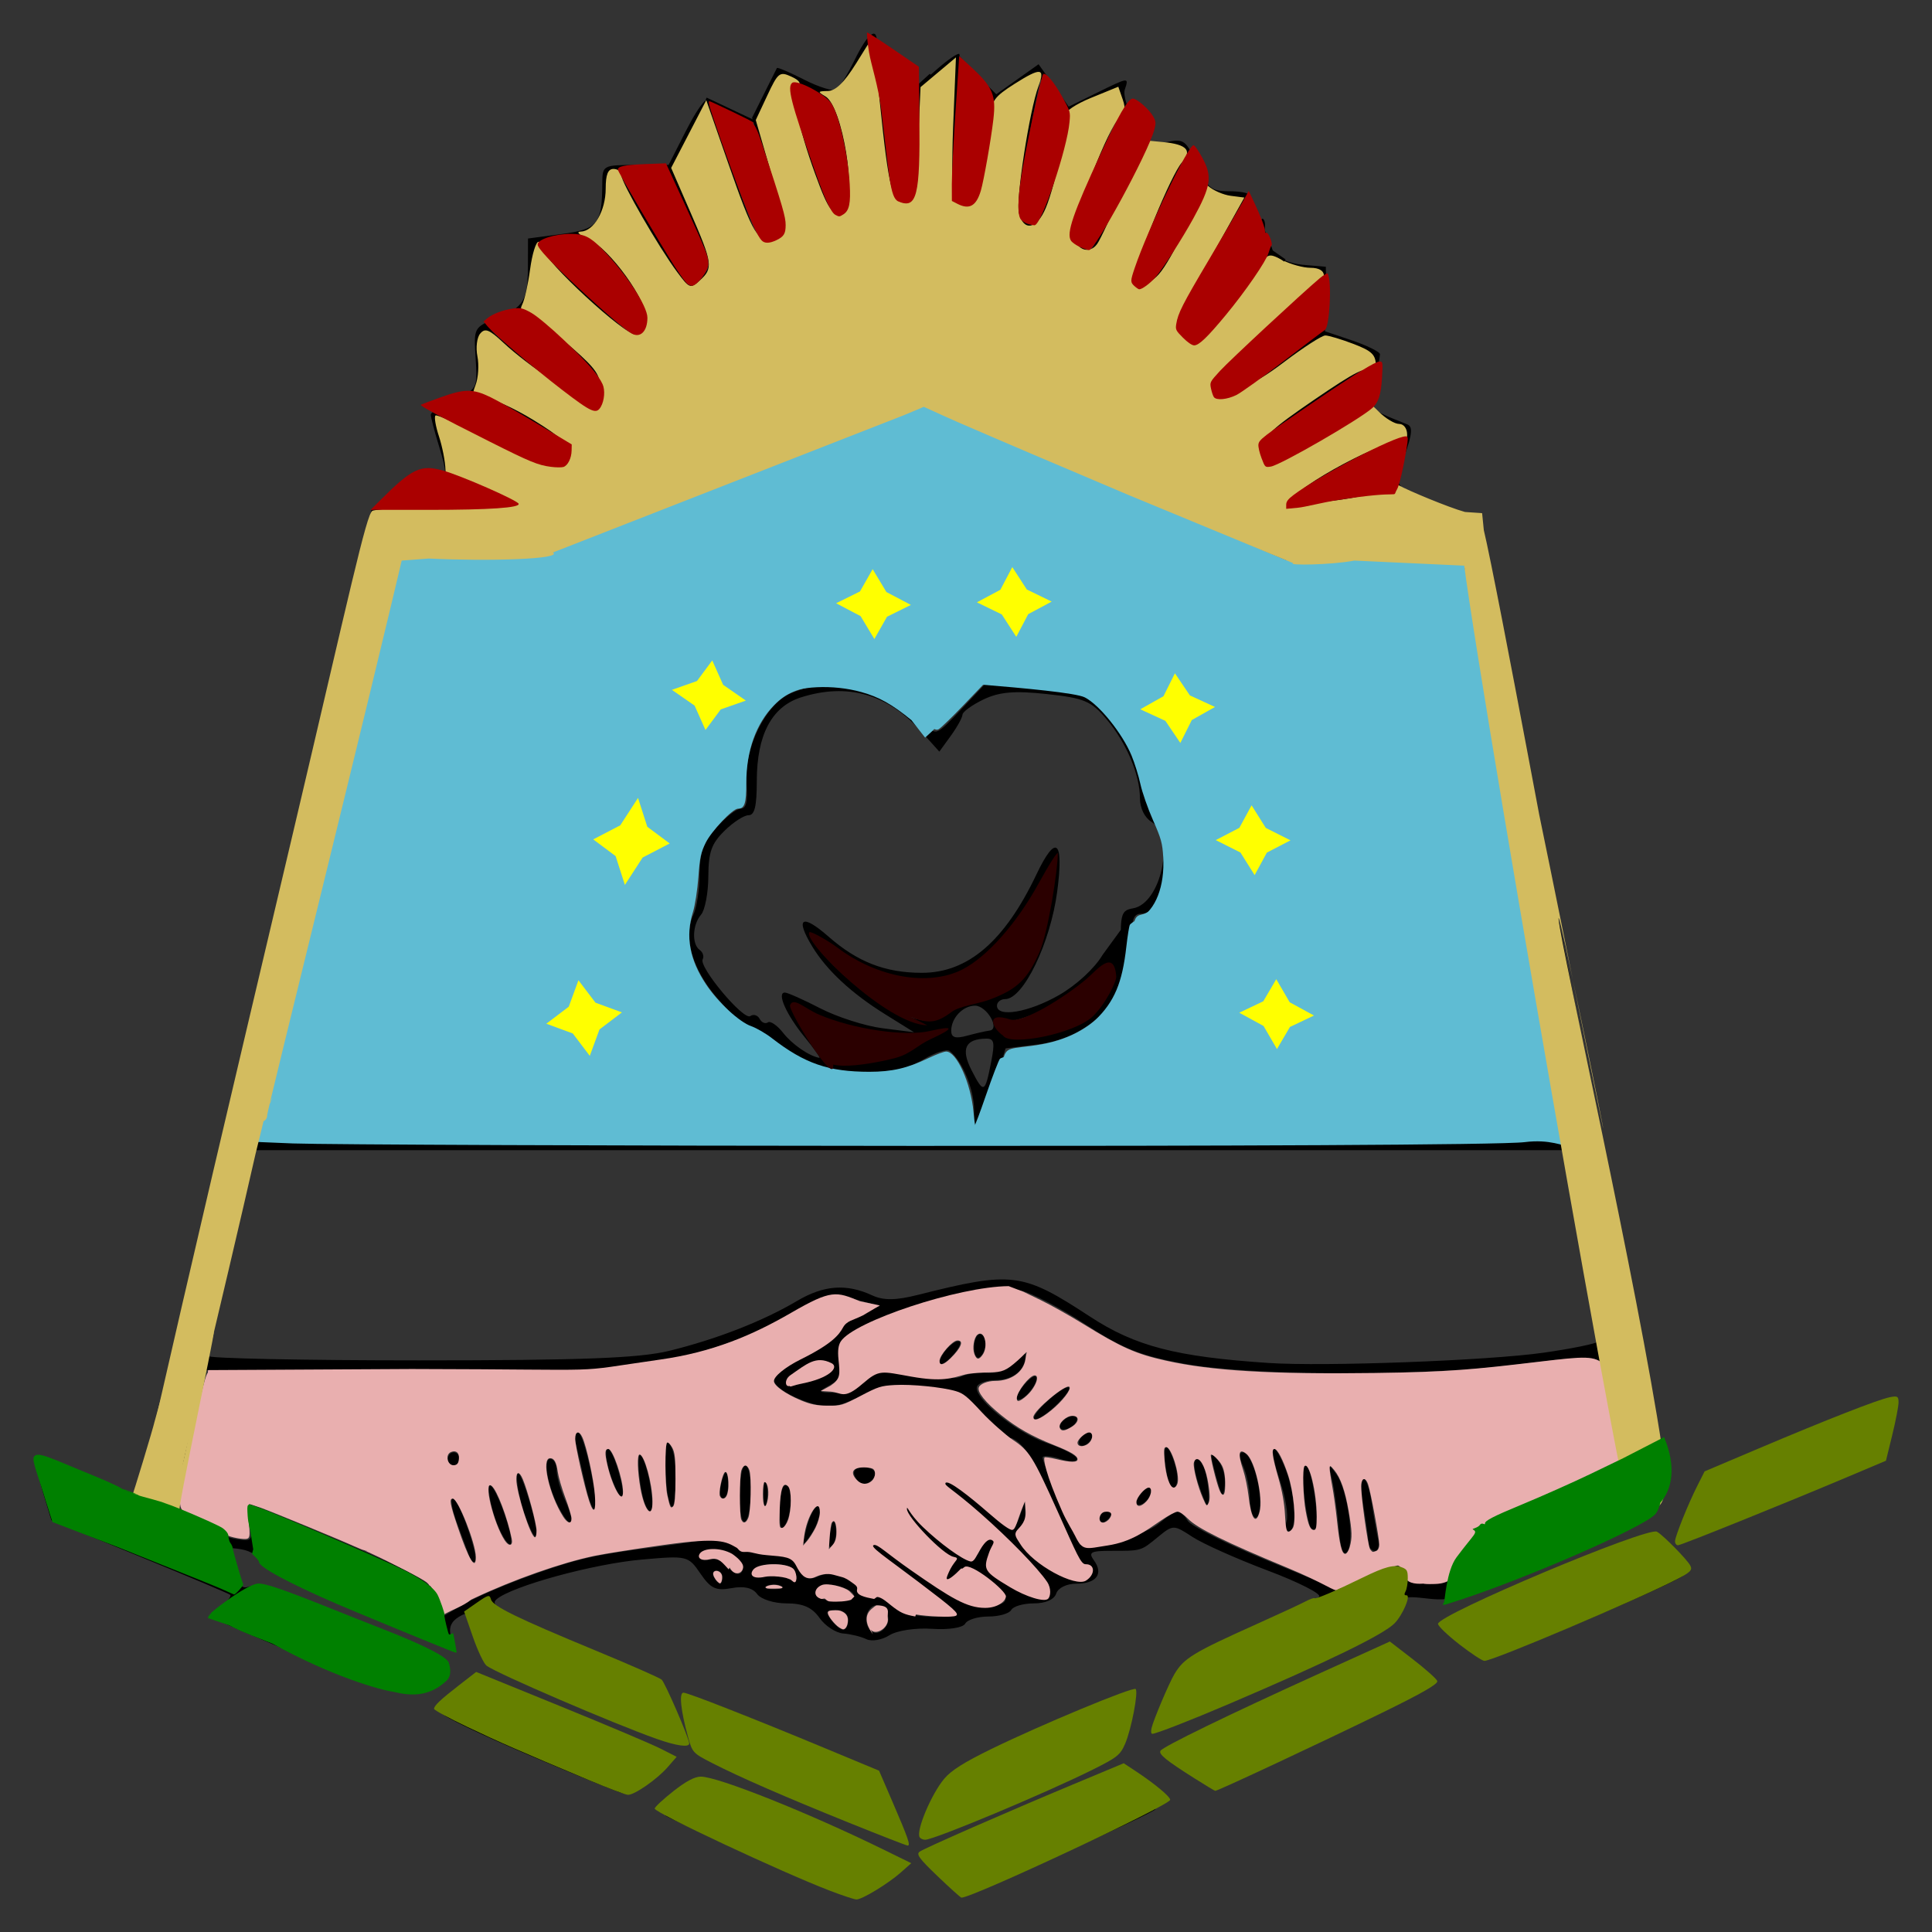 <?xml version="1.0" encoding="UTF-8" standalone="no"?>
<svg
   xmlns:dc="http://purl.org/dc/elements/1.1/"
   xmlns:cc="http://creativecommons.org/ns#"
   xmlns:rdf="http://www.w3.org/1999/02/22-rdf-syntax-ns#"
   xmlns:svg="http://www.w3.org/2000/svg"
   xmlns="http://www.w3.org/2000/svg"
   version="1.1"
   id="svg2"
   height="750"
   width="750">
  <rect width="100%" height="100%" fill="#333333" stroke="none"/>
  <defs
     id="defs4" />
  <g
     transform="translate(0,-302.362)"
     id="layer1">
    <path
       id="path2586"
       d="m 291.558,1022.306 c -17.705,-7.779 -32.617,-14.556 -33.139,-15.059 -1.077,-1.04 5.236,-6.743 12.476,-11.272 4.163,-2.604 10.034,-0.918 40.516,11.632 19.606,8.072 35.635,15.402 35.62,16.289 -0.05,2.94 -15.383,13.09 -19.367,12.82 -2.154,-0.146 -18.402,-6.63 -36.107,-14.41 z m 76.796,6.993 -8.676,-7.54 8.439,-4.05 c 4.642,-2.227 20.946,-9.056 36.231,-15.175 l 27.792,-11.125 8.502,5.575 c 4.676,3.067 8.228,6.549 7.893,7.738 -0.4,1.42 -71.505,33.362 -71.505,32.122 0,0 -3.904,-3.398 -8.676,-7.545 z m -57.651,-27.893 c -19.385,-8.187 -36.043,-16.366 -37.016,-18.175 -2.145,-3.986 -4.962,-20.317 -3.746,-21.713 0.479,-0.55 16.086,5.474 34.683,13.386 l 33.812,14.385 5.421,12.287 c 5.85,13.26 6.312,15.085 3.756,14.861 -0.916,-0.08 -17.526,-6.844 -36.911,-15.031 z m 49.713,9.716 c 0.02,-1.905 2.268,-7.912 4.995,-13.35 4.673,-9.316 6.816,-10.674 37.149,-23.536 17.705,-7.507 32.94,-13.672 33.856,-13.698 2.251,-0.066 2.076,4.523 -0.592,15.553 -2.198,9.087 -2.701,9.426 -33.026,22.186 -38.308,16.12 -42.431,17.369 -42.383,12.845 z M 205.56,983.797 c -18.605,-7.911 -33.84,-15.228 -33.856,-16.259 -0.016,-1.031 3.628,-4.533 8.097,-7.782 l 8.126,-5.906 34.61,13.861 c 19.036,7.624 35.457,14.737 36.492,15.807 1.994,2.062 -13.538,15.411 -17.382,14.939 -1.243,-0.152 -17.482,-6.75 -36.087,-14.661 z m 260.499,5.505 c -5.619,-3.28 -10.216,-6.97 -10.216,-8.202 0,-1.231 18.028,-10.37 40.062,-20.309 l 40.062,-18.07 8.779,6.673 c 4.829,3.67 8.778,7.381 8.776,8.246 -0.002,0.865 -17.383,9.685 -38.625,19.599 l -38.622,18.025 -10.216,-5.963 z m -243.051,-25 c -17.556,-7.504 -32.67,-14.587 -33.588,-15.74 -0.917,-1.153 -2.863,-6.393 -4.324,-11.644 -2.342,-8.419 -3.174,-9.23 -7.035,-6.856 -2.999,1.843 -3.948,4.249 -3.012,7.635 0.751,2.719 0.959,4.944 0.462,4.944 -0.497,0 -17.298,-6.779 -37.336,-15.064 -22.667,-9.373 -36.685,-16.495 -37.104,-18.853 -0.37,-2.084 -3.66,-4.293 -7.311,-4.908 -5.388,-0.908 -5.429,-0.557 -5.181,2.918 0.202,2.82 0.885,7.159 2.591,8.57 2.524,2.088 2.446,4.055 5.524,2.933 4.216,-1.537 69.128,22.492 73.752,27.3 1.277,1.329 0.407,3.632 -2.22,5.877 -12.201,10.424 -11.776,10.469 -49.02,-5.135 -19.372,-8.117 -35.721,-15.217 -36.329,-15.78 -0.609,-0.562 0.817,-2.638 3.168,-4.612 2.351,-1.974 3.848,-3.963 3.327,-4.419 -0.521,-0.456 -16.359,-7.154 -35.194,-14.883 l -34.247,-14.054 -3.002,-9.96 c -4.783,-15.867 -3.487,-16.604 14.884,-8.455 9.158,4.062 18.015,7.661 19.682,7.997 2.227,0.449 14.933,-50.136 47.875,-190.601 l 44.844,-191.213 7.626,-1.457 c 6.999,-1.337 11.829,-3.713 19.323,-9.507 2.253,-1.742 2.142,-4.375 -0.555,-13.155 -1.855,-6.037 -3.372,-11.806 -3.372,-12.819 0,-1.013 4.083,-3.684 9.074,-5.936 9.012,-4.066 9.069,-4.174 8.325,-16.029 -0.743,-11.854 -0.688,-11.96 8.025,-15.461 10.7,-4.299 12.24,-6.856 12.283,-20.396 l 0.034,-10.586 13.112,-1.748 c 14.037,-1.871 15.65,-3.901 15.718,-19.788 0.03,-6.838 0.349,-7.012 12.884,-7.012 l 12.854,0 6.483,-12.749 c 6.085,-11.967 9.99,-15.972 9.99,-10.248 0,1.375 4.105,13.915 9.122,27.866 8.876,24.681 9.266,25.29 14.462,22.57 5.894,-3.084 5.958,-2.351 -2.577,-29.594 l -5.068,-16.178 4.642,-9.32 c 2.553,-5.126 4.807,-9.62 5.008,-9.988 0.201,-0.368 5.027,1.7 10.725,4.594 5.697,2.894 11.299,4.595 12.449,3.779 1.149,-0.816 4.319,-6.039 7.043,-11.606 4.922,-10.058 8.595,-13.035 8.556,-6.936 -0.011,1.753 3.236,6.452 7.215,10.442 l 7.235,7.254 -7.464,-5.719 -7.464,-5.719 1.241,7.389 c 0.683,4.064 1.846,13.699 2.586,21.412 2.35,24.501 3.355,28.047 7.947,28.047 3.887,0 4.264,-2.014 4.264,-22.818 l 0,-22.818 7.831,-6.86 c 4.307,-3.773 8.191,-6.413 8.631,-5.867 0.44,0.546 -0.088,12.861 -1.174,27.365 -1.086,14.505 -1.414,27.413 -0.73,28.684 0.684,1.272 3.01,2.312 5.169,2.312 3.204,0 4.431,-3.799 6.682,-20.684 2.692,-20.195 2.635,-20.843 -2.391,-27.41 l -5.148,-6.725 5.973,6.039 5.973,6.039 8.211,-5.828 8.211,-5.828 5.85,8.232 5.85,8.232 10.676,-5.256 c 12.765,-6.284 12.73,-6.28 11.093,-1.379 -0.712,2.132 1.067,7.917 3.955,12.854 4.648,7.948 6.068,8.808 12.377,7.5 6.573,-1.362 7.483,-0.677 11.7,8.819 4.019,9.049 5.509,10.295 12.298,10.295 4.249,0 7.725,0.618 7.725,1.373 0,0.755 -5.945,11.528 -13.212,23.94 -13.098,22.373 -13.174,22.607 -8.77,27.184 4.347,4.518 4.7,4.292 16.44,-10.554 6.599,-8.344 12.044,-16.824 12.1,-18.845 0.082,-2.948 0.651,-2.848 2.877,0.507 1.549,2.334 6.699,4.521 11.655,4.949 l 8.88,0.768 0.277,11.474 c 0.185,7.662 -0.046,8.721 -0.696,3.187 -0.535,-4.558 -1.488,-8.287 -2.117,-8.287 -0.964,0 -31.011,29.336 -33.961,33.157 -0.537,0.695 -0.02,3.227 1.149,5.626 1.886,3.871 3.884,2.956 17.778,-8.143 l 15.653,-12.505 11.504,3.873 c 6.327,2.13 11.48,4.647 11.451,5.593 -0.029,0.946 -0.936,6.092 -2.016,11.434 -2.099,10.385 -2.738,9.586 12.623,15.783 2.146,0.866 1.928,3.58 -0.952,11.845 -3.697,10.611 -3.682,10.764 1.455,14.737 2.855,2.208 10.276,5.179 16.492,6.602 l 11.302,2.587 34.946,179.718 c 35.94,184.827 37.325,194.439 29.881,207.315 -1.779,3.078 -16.16,10.453 -38.279,19.631 -30.451,12.636 -36.989,14.521 -46.529,13.414 -10.588,-1.228 -11.213,-0.951 -13.546,6.006 -2.213,6.6 -6.603,9.074 -46.211,26.038 -24.071,10.309 -44.299,18.132 -44.951,17.383 -0.652,-0.749 1.561,-7.158 4.919,-14.243 6.499,-13.714 4.6,-12.435 42.067,-28.335 7.326,-3.109 14.158,-6.53 15.181,-7.603 1.023,-1.072 -7.968,-5.65 -19.98,-10.172 -12.013,-4.522 -25.166,-10.402 -29.23,-13.065 -7.259,-4.759 -7.493,-4.758 -13.32,0.008 -6.798,5.559 -6.294,5.411 -18.414,5.411 -7.761,0 -8.744,0.564 -6.469,3.713 3.79,5.245 0.945,9.036 -6.78,9.036 -3.818,0 -7.137,1.612 -7.877,3.825 -0.782,2.341 -4.148,3.825 -8.68,3.825 -4.071,0 -8.019,1.147 -8.774,2.55 -0.755,1.402 -4.751,2.55 -8.88,2.55 -4.129,0 -8.178,1.245 -8.997,2.767 -0.852,1.583 -6.37,2.441 -12.896,2.005 -6.432,-0.43 -13.662,0.673 -16.576,2.529 -2.843,1.81 -6.839,2.481 -8.88,1.492 -2.041,-0.989 -6.079,-1.982 -8.972,-2.206 -2.893,-0.224 -7.049,-2.945 -9.236,-6.046 -2.894,-4.104 -6.373,-5.639 -12.784,-5.639 -4.921,0 -9.968,-1.606 -11.437,-3.639 -1.738,-2.405 -5.101,-3.178 -9.917,-2.28 -6.06,1.13 -8.097,0.176 -12.095,-5.661 -4.729,-6.905 -5.1,-6.994 -22.751,-5.43 -18.797,1.665 -50.223,10.246 -56.343,15.386 -2.97,2.494 1.846,5.292 28.321,16.452 l 31.9,13.447 4.835,11.429 c 2.659,6.286 4.835,11.972 4.835,12.635 0,3.075 -10.18,-0.215 -39.69,-12.829 z m 121.832,-33.257 c 0,-4.791 -4.38,-7.341 -7.148,-4.161 -3.315,3.808 -0.399,10.889 3.734,9.067 1.878,-0.828 3.414,-3.035 3.414,-4.906 z m -15.54,0.122 c 0,-2.198 -2.004,-3.825 -4.712,-3.825 -3.937,0 -4.257,0.629 -1.948,3.825 1.52,2.104 3.64,3.825 4.712,3.825 1.072,0 1.948,-1.721 1.948,-3.825 z M 206.086,913.902 c 17.501,-6.286 24.716,-7.948 46.621,-10.74 6.105,-0.778 15.355,-2.098 20.556,-2.934 6.412,-1.03 10.63,-0.4 13.103,1.958 2.006,1.912 7.701,3.478 12.655,3.48 6.932,0.003 9.55,1.241 11.364,5.375 1.937,4.416 3.329,4.959 7.823,3.049 5.875,-2.496 15.531,0.953 15.531,5.548 0,1.432 2.375,2.604 5.278,2.604 2.903,0 6.522,1.721 8.042,3.825 2.839,3.928 22.201,5.577 22.201,1.891 0,-1.064 -6.664,-6.528 -14.809,-12.142 -8.145,-5.614 -15.235,-11.675 -15.755,-13.468 -0.52,-1.793 7.008,2.54 16.729,9.629 11.908,8.683 20.41,13.084 26.059,13.489 11.325,0.812 11.807,-3.333 1.159,-9.972 -7.498,-4.675 -9.161,-4.945 -11.397,-1.851 -1.44,1.993 -3.118,3.049 -3.728,2.348 -0.611,-0.701 0.084,-2.927 1.543,-4.947 2.129,-2.946 1.836,-3.97 -1.484,-5.18 -4.872,-1.776 -20.217,-19.318 -16.899,-19.318 1.248,0 4.386,2.582 6.974,5.737 2.588,3.155 8.35,7.983 12.806,10.729 7.566,4.663 8.241,4.705 10.223,0.637 3.159,-6.482 7.006,-5.446 3.97,1.069 -2.728,5.855 -2.318,6.452 9.476,13.793 6.678,4.157 12.876,4.893 12.876,1.53 0,-3.175 -19.711,-23.882 -30.64,-32.188 -5.126,-3.896 -9.32,-8.105 -9.32,-9.354 0,-2.382 9.091,3.454 16.65,10.688 8.178,7.827 9.947,8.117 12.088,1.985 l 2.061,-5.901 0.141,5.737 c 0.077,3.155 -1.108,5.768 -2.634,5.806 -1.526,0.038 0.957,4.054 5.518,8.924 8.04,8.585 21.678,12.552 21.678,6.305 0,-1.402 -0.975,-2.55 -2.168,-2.55 -1.192,0 -6.437,-10.289 -11.655,-22.865 -7.161,-17.258 -10.987,-23.587 -15.603,-25.811 -3.363,-1.621 -35.402,6.854 -38.852,2.342 -5.67,-7.417 -7.812,-8.352 -22.33,-9.75 -13.539,-1.304 9.296,-14.261 3.331,-10.083 -3.892,2.725 -9.855,4.959 -13.252,4.965 -7.83,0.012 -21.574,-6.486 -21.574,-10.2 0,-1.551 5.567,-5.748 12.371,-9.325 6.804,-3.577 12.878,-8.023 13.498,-9.88 0.62,-1.856 4.294,-4.768 8.165,-6.47 l 7.037,-3.095 -9.627,-2.591 c -8.737,-2.352 -10.893,-1.861 -23.311,5.308 -14.982,8.649 -36.505,16.215 -59.757,21.006 -10.489,2.162 -38.117,2.811 -91.975,2.162 l -76.982,-0.928 -4.047,17.848 c -9.086,40.068 -9.143,36.569 0.644,39.595 4.752,1.47 8.64,3.645 8.64,4.834 0,1.189 2.936,2.657 6.524,3.262 6.122,1.032 6.447,0.657 5.273,-6.085 -0.688,-3.952 -0.457,-7.185 0.513,-7.185 0.97,0 17.037,6.53 35.705,14.51 29.55,12.633 34.271,15.426 36.493,21.585 l 2.552,7.075 8.087,-4.718 c 4.448,-2.595 16.08,-7.589 25.848,-11.097 z m -23.945,-7.485 c -0.65,-1.813 -2.785,-7.6 -4.744,-12.859 -1.959,-5.259 -2.685,-9.561 -1.613,-9.561 2.253,0 10.216,22.644 8.611,24.487 -0.589,0.676 -1.603,-0.254 -2.254,-2.067 z m 140.108,-8.841 c 0.947,-5.336 1.506,-5.978 2.153,-2.472 0.48,2.603 -0.095,5.845 -1.279,7.205 -1.39,1.596 -1.699,-0.08 -0.874,-4.733 z m -129.718,-4.906 c -1.836,-5.046 -3.034,-10.935 -2.662,-13.087 0.372,-2.152 2.838,1.976 5.48,9.174 2.642,7.198 3.84,13.087 2.662,13.087 -1.178,0 -3.644,-4.128 -5.48,-9.174 z m 120.252,4.075 c 1.82,-7.867 5.416,-12.761 5.416,-7.372 0,2.116 -1.55,6.074 -3.445,8.797 -3.311,4.756 -3.388,4.701 -1.971,-1.425 z m -108.888,-5.901 c -1.848,-5.078 -3.286,-11.852 -3.197,-15.052 0.1,-3.597 1.793,-0.542 4.433,8 4.843,15.669 3.886,21.13 -1.236,7.052 z m 98.797,-2.386 c -0.019,-5.259 0.965,-9.561 2.186,-9.561 2.828,0 2.828,10.273 0,15.298 -1.601,2.845 -2.161,1.375 -2.186,-5.737 z m -85.178,0.221 c -4.694,-8.331 -6.967,-19.982 -3.898,-19.982 1.353,0 2.467,2.008 2.474,4.462 0.008,2.454 1.524,7.788 3.37,11.853 4.128,9.092 2.665,11.849 -1.946,3.666 z m 69.604,-5.808 c 0,-6.393 0.999,-11.624 2.22,-11.624 1.221,0 2.22,4.522 2.22,10.048 0,5.527 -0.999,10.758 -2.22,11.624 -1.356,0.963 -2.22,-2.948 -2.22,-10.048 z m -59.928,-4.355 c -1.374,-6.102 -3.005,-13.102 -3.626,-15.556 -0.62,-2.454 -0.22,-4.462 0.889,-4.462 2.262,0 8.211,27.693 6.397,29.777 -0.639,0.734 -2.286,-3.658 -3.66,-9.759 z m 23.629,8.647 c -2.36,-4.386 -4.152,-22.234 -1.981,-19.741 1.221,1.402 2.886,6.852 3.7,12.111 1.385,8.948 0.678,12.084 -1.719,7.63 z m 9.103,-1.464 c -0.916,-2.569 -1.635,-9.453 -1.598,-15.298 0.054,-8.508 0.522,-9.731 2.346,-6.133 1.253,2.472 1.972,9.356 1.598,15.298 -0.488,7.737 -1.154,9.478 -2.346,6.133 z m 36.509,-2.979 c -0.045,-4.207 0.415,-6.237 1.023,-4.511 0.608,1.726 0.645,5.168 0.082,7.649 -0.563,2.481 -1.06,1.068 -1.106,-3.139 z m -59.032,-6.601 c -1.741,-4.756 -2.583,-9.73 -1.871,-11.052 0.712,-1.323 2.625,2.008 4.251,7.401 3.728,12.368 1.861,15.233 -2.379,3.651 z m 42.415,2.776 c 0.639,-2.805 1.544,-5.099 2.012,-5.099 0.468,0 0.851,2.295 0.851,5.099 0,2.805 -0.905,5.099 -2.012,5.099 -1.107,0 -1.49,-2.295 -0.851,-5.099 z m 53.231,-1.647 c -2.864,-3.289 -1.533,-5.686 2.941,-5.299 2.457,0.213 4.143,1.504 3.746,2.869 -0.946,3.26 -4.758,4.645 -6.687,2.43 z m -159.15,-8.552 c 0,-1.402 0.999,-2.55 2.22,-2.55 1.221,0 2.22,1.147 2.22,2.55 0,1.402 -0.999,2.55 -2.22,2.55 -1.221,0 -2.22,-1.147 -2.22,-2.55 z m 157.624,53.227 c 0,-2.902 -10.268,-5.674 -13.23,-3.571 -1.31,0.93 -1.959,2.472 -1.44,3.427 1.374,2.533 14.671,2.663 14.671,0.144 z m -28.306,-3.921 c -1.526,-0.707 -4.024,-0.707 -5.55,0 -1.526,0.707 -0.278,1.286 2.775,1.286 3.053,0 4.301,-0.579 2.775,-1.286 z m 223.954,-1.831 c 14.446,-6.791 17.477,-7.316 17.477,-3.027 0,3.009 2.358,3.996 9.548,3.996 9.031,0 9.797,-0.586 14.147,-10.836 4.477,-10.549 5.321,-11.141 31.794,-22.31 14.957,-6.311 27.565,-12.621 28.017,-14.023 0.452,-1.402 -0.461,-11.155 -2.028,-21.673 -3.312,-22.224 0.814,-20.66 -41.516,-15.736 -36.309,4.224 -100.003,3.798 -125.075,-0.836 -16.937,-3.13 -23.859,-5.9 -38.201,-15.287 -9.634,-6.305 -20.888,-12.191 -25.009,-13.079 -14.565,-3.138 -64.962,11.489 -69.659,20.217 -0.889,1.653 -1.096,5.389 -0.46,8.302 0.829,3.796 -0.298,6.101 -3.977,8.135 -4.974,2.749 -4.918,2.844 1.781,3.011 3.814,0.095 9.517,-2.177 12.715,-5.067 5.349,-4.833 6.83,-5.006 19.081,-2.238 7.305,1.651 15.07,2.123 17.256,1.049 2.185,-1.074 6.653,-1.71 9.927,-1.413 3.557,0.322 7.802,-1.583 10.545,-4.734 2.893,-3.322 4.592,-4.047 4.592,-1.959 0,5.387 -4.896,9.434 -11.413,9.434 -3.347,0 -6.653,1.055 -7.347,2.345 -2.186,4.062 14.936,18.062 27.085,22.146 6.41,2.155 11.655,4.904 11.655,6.109 0,1.221 -2.949,1.219 -6.66,-0.003 -3.663,-1.207 -6.688,-1.413 -6.723,-0.459 -0.035,0.954 3.212,8.934 7.215,17.733 l 7.278,15.999 12.21,-1.56 c 6.716,-0.858 14.917,-3.755 18.226,-6.437 7.222,-5.856 8.313,-5.966 11.5,-1.162 1.356,2.044 14.953,8.835 30.215,15.092 15.263,6.257 27.878,11.469 28.035,11.583 0.156,0.113 3.653,-1.377 7.77,-3.313 z m -7.54,-21.093 c -0.579,-6.797 -1.755,-15.227 -2.614,-18.733 -1.481,-6.05 -1.387,-6.13 1.843,-1.568 4.345,6.135 7.127,26.568 4.092,30.054 -1.544,1.774 -2.604,-1.339 -3.322,-9.753 z m 11.599,6.127 c -0.053,-1.753 -0.918,-8.063 -1.922,-14.023 -1.004,-5.96 -1.006,-10.836 -0.004,-10.836 1.002,0 2.453,4.303 3.226,9.561 0.772,5.259 1.884,11.569 2.47,14.023 0.586,2.454 -5.8e-4,4.462 -1.304,4.462 -1.303,0 -2.413,-1.434 -2.466,-3.187 z m -31.755,-8.383 c 0.721,-2.156 -0.416,-9.11 -2.525,-15.453 -4.595,-13.818 -3.223,-17.578 1.895,-5.192 3.975,9.621 4.87,24.566 1.47,24.566 -1.183,0 -1.561,-1.764 -0.84,-3.921 z m 8.782,1.099 c -2.286,-8.344 -3.138,-22.675 -1.348,-22.675 2.28,0 5.595,22.466 3.646,24.705 -0.729,0.837 -1.763,-0.076 -2.298,-2.03 z m -81.273,-2.127 c 0,-1.485 0.999,-2.7 2.22,-2.7 1.221,0 2.22,0.506 2.22,1.124 0,0.618 -0.999,1.834 -2.22,2.7 -1.221,0.867 -2.22,0.361 -2.22,-1.124 z m 58.212,-7.64 c -0.102,-4.119 -1.288,-9.856 -2.636,-12.749 -1.693,-3.634 -1.723,-5.259 -0.098,-5.259 2.901,0 6.683,10.918 6.683,19.289 0,8.904 -3.728,7.695 -3.95,-1.281 z m -42.627,-1.496 c 1.545,-2.137 3.265,-3.361 3.824,-2.719 1.54,1.768 -1.589,6.606 -4.272,6.606 -1.472,0 -1.304,-1.463 0.447,-3.886 z m 22.681,-4.232 c -2.843,-8.651 -1.663,-13.36 1.781,-7.106 1.862,3.382 3.037,15.224 1.51,15.224 -0.343,0 -1.824,-3.653 -3.291,-8.118 z m 6.779,-3.162 c -2.423,-9.026 -2.35,-9.62 0.747,-6.063 1.888,2.168 3.097,6.671 2.686,10.005 -0.629,5.106 -1.171,4.483 -3.433,-3.942 z m -19.225,-1.716 c -1.845,-10.597 0.011,-12.729 3.061,-3.515 1.401,4.231 1.55,8.078 0.367,9.437 -1.183,1.359 -2.581,-1.056 -3.428,-5.922 z m -33.591,-12.501 c 0.755,-1.402 2.371,-2.55 3.592,-2.55 1.221,0 1.603,1.147 0.848,2.55 -0.755,1.402 -2.371,2.55 -3.592,2.55 -1.221,0 -1.603,-1.147 -0.848,-2.55 z m -7.77,-4.907 c 0,-1.208 1.499,-2.857 3.33,-3.665 1.832,-0.807 3.33,-0.479 3.33,0.729 0,1.208 -1.499,2.857 -3.33,3.665 -1.832,0.807 -3.33,0.479 -3.33,-0.729 z m -5.55,-9.196 c 8.686,-8.177 12.983,-8.036 4.871,0.16 -3.426,3.462 -7.422,6.252 -8.88,6.202 -1.458,-0.05 0.346,-2.913 4.009,-6.362 z m -8.868,-6.311 c 2.217,-2.813 4.512,-4.562 5.101,-3.886 1.492,1.713 -4.045,9.001 -6.839,9.001 -1.261,0 -0.479,-2.302 1.738,-5.115 z M 364.82,831.16 c 0,-3.208 6.346,-9.568 7.837,-7.854 0.588,0.676 -0.934,3.312 -3.384,5.858 -2.45,2.546 -4.454,3.444 -4.454,1.996 z m 13.32,-5.656 c 0,-2.887 0.999,-5.25 2.22,-5.25 1.221,0 2.22,1.653 2.22,3.674 0,2.021 -0.999,4.383 -2.22,5.25 -1.221,0.867 -2.22,-0.787 -2.22,-3.674 z m -97.682,89.09 c 0,-1.402 -1.058,-2.55 -2.351,-2.55 -1.293,0 -1.734,1.147 -0.979,2.55 0.755,1.402 1.813,2.55 2.351,2.55 0.538,0 0.979,-1.147 0.979,-2.55 z m 27.842,-2.38 c -1.955,-3.634 -13.849,-3.482 -15.832,0.202 -1.088,2.023 0.072,2.448 3.773,1.381 2.94,-0.847 6.806,-0.503 8.592,0.764 3.808,2.703 5.55,1.523 3.467,-2.348 z m -21.346,-4.221 c -2.852,-3.946 -15.376,-4.994 -15.376,-1.287 0,1.271 1.818,1.765 4.04,1.098 2.222,-0.667 5.332,0.575 6.912,2.76 1.579,2.186 3.806,3.311 4.948,2.5 1.226,-0.87 1.012,-2.947 -0.523,-5.071 z m 34.427,-72.666 c 3.85,-4.16 -1.202,-6.359 -7.599,-2.335 -10.634,6.69 -11.094,8.741 -1.966,6.39 4.106,-1.058 8.425,-2.824 9.565,-4.055 z m 277.655,-7.824 c 10.989,-1.556 20.658,-3.537 21.487,-4.402 1.218,-1.271 -4.998,-42.208 -10.402,-68.502 l -1.179,-5.737 -255.178,0 -255.178,0 -2.149,9.561 c -1.182,5.259 -5.217,22.851 -8.966,39.094 -3.749,16.243 -6.817,30.299 -6.817,31.234 0,0.936 36.899,1.701 81.997,1.701 63.198,0 85.466,-0.848 97.127,-3.698 18.362,-4.487 36.397,-11.526 49.648,-19.377 10.36,-6.138 19.171,-6.788 29.173,-2.15 4.345,2.014 9.178,1.96 17.76,-0.201 36.755,-9.254 40.468,-8.783 66.827,8.469 17.534,11.476 33.377,15.585 69.287,17.97 21.7,1.441 85.035,-0.914 106.563,-3.964 z m 8.379,-86.289 c -0.276,-2.104 -8.581,-49.146 -18.456,-104.539 -9.875,-55.393 -18.522,-104.443 -19.215,-109.001 l -1.26,-8.287 -34.611,0 -34.611,0 -38.915,-16.506 c -21.403,-9.078 -53.518,-22.668 -71.367,-30.2 l -32.452,-13.695 -10.839,4.529 c -5.961,2.491 -28.322,11.593 -49.69,20.226 -21.368,8.633 -49.798,20.185 -63.178,25.671 -23.26,9.537 -25.521,9.975 -51.531,9.975 l -27.203,0 -2.436,10.836 c -1.34,5.96 -4.89,21.163 -7.889,33.784 -5.798,24.403 -32.391,138.457 -37.726,161.806 -1.75,7.657 -3.181,15.215 -3.181,16.796 0,2.117 66.551,2.815 252.531,2.651 223.142,-0.197 252.473,-0.668 252.03,-4.047 z m -229.275,-7.932 c 0,-8.008 -4.569,-19.072 -9.47,-22.932 -1.077,-0.848 -5.592,0.586 -10.033,3.187 -14.861,8.702 -40.92,9.765 -53.154,-2.058 -3.789,-3.662 -8.694,-6.658 -10.898,-6.658 -2.205,0 -11.029,-9.095 -16.022,-14.829 -9.801,-11.256 -13.442,-23.827 -9.408,-32.483 1.333,-2.86 2.423,-9.954 2.423,-15.763 0,-8.275 1.406,-12.177 6.489,-18.016 3.569,-4.099 7.841,-7.453 9.494,-7.453 2.127,0 2.782,-2.791 2.242,-9.561 -1.106,-13.867 7.416,-31.174 17.386,-35.31 17.501,-7.26 41.368,-1.871 52.115,11.767 3.894,4.942 4.092,4.864 13.9,-5.52 l 9.95,-10.533 20.016,1.489 c 18.84,1.402 20.465,1.984 27.653,9.918 9.05,9.987 13.919,19.89 13.919,28.309 0,3.361 1.998,8.757 4.44,11.991 8.357,11.066 3.929,38.246 -6.231,38.246 -2.949,0 -3.759,2.361 -3.759,10.948 0,20.47 -15.167,37.164 -36.116,39.751 l -12.715,1.57 -4.464,14.47 c -5.577,18.075 -7.757,20.737 -7.757,9.47 z m 6.62,-18.638 c 1.494,-7.61 1.185,-9.12 -1.859,-9.087 -8.219,0.088 -10.014,3.968 -5.708,12.34 4.7,9.139 5.174,8.935 7.568,-3.253 z m -72.465,-9.763 c -7.061,-8.637 -10.855,-17.211 -7.615,-17.211 1.035,0 7.248,2.767 13.806,6.149 6.558,3.382 17.418,6.851 24.134,7.708 l 12.21,1.559 -11.346,-7.071 c -12.955,-8.073 -22.559,-16.998 -28.11,-26.124 -6.844,-11.251 -4.096,-13.014 6.207,-3.981 11.29,9.897 22.031,14.075 36.243,14.096 17.886,0.026 32.151,-12.207 44.508,-38.169 7.586,-15.938 10.697,-13.464 8.098,6.44 -2.625,20.101 -13.165,41.942 -20.241,41.942 -1.743,0 -3.169,1.147 -3.169,2.55 0,4.71 12.349,2.607 24.068,-4.1 6.744,-3.86 13.845,-10.412 16.925,-15.617 l 7.874,-10.802 0.65,10.073 c 0.662,5.607 -1.267,4.53 -1.419,-3.776 -0.208,-11.309 0.32,-12.84 4.676,-13.56 10.96,-1.812 16.517,-27.864 7.169,-33.609 -2.62,-1.611 -4.44,-5.339 -4.44,-9.096 0,-9.162 -5.23,-21.556 -12.976,-30.747 -5.928,-7.035 -8.653,-8.18 -23.199,-9.745 -12.527,-1.348 -18.422,-0.843 -24.564,2.105 -4.445,2.133 -8.115,4.798 -8.156,5.921 -0.041,1.123 -2.077,4.806 -4.526,8.184 l -4.452,6.141 -7.129,-7.924 c -13.039,-14.493 -28.603,-18.867 -46.651,-13.112 -11.279,3.597 -17.071,14.562 -17.082,32.338 -0.006,9.965 -0.828,13.386 -3.215,13.386 -1.763,0 -5.981,2.741 -9.373,6.092 -5.039,4.978 -6.178,8.218 -6.229,17.721 -0.034,6.396 -1.311,13.063 -2.838,14.816 -3.347,3.844 -3.636,11.454 -0.519,13.667 1.241,0.881 1.767,2.511 1.168,3.623 -1.609,2.99 15.902,23.888 18.482,22.057 1.214,-0.862 2.844,-0.382 3.624,1.067 0.779,1.448 2.213,2.068 3.187,1.377 0.973,-0.691 3.652,1.147 5.952,4.084 3.513,4.487 10.118,9.034 14.053,9.676 0.545,0.089 -2.058,-3.567 -5.784,-8.125 z M 370.939,691.377 c 10.476,-6.138 -2.12,7.705 -12.682,11.933 -9.138,3.658 -33.933,-0.633 -44.136,-8.112 -9.504,-6.966 -6.439,0.83 1.254,10.133 6.264,7.575 10.05,7.835 21.179,7.835 8.667,0 28.336,-18.244 34.385,-21.789 z m 13.187,11.063 c 4.265,-0.518 -1.053,-9.671 -5.619,-9.671 -4.718,0 -9.246,4.766 -9.246,9.731 0,2.646 1.632,3.164 6.105,1.937 3.358,-0.921 7.3,-1.82 8.76,-1.997 z m 33.858,-3.623 c 6.189,-4.199 13.438,-15.69 13.438,-21.302 0,-1.646 -3.989,0.929 -8.863,5.721 -8.309,8.168 -26.194,16.099 -34.46,16.099 -3.827,0 0.014,1.465 2.808,4.725 2.503,2.922 20.051,-0.477 27.078,-5.244 z m -47.311,-4.757 c 1.501,-1.724 6.601,-3.846 11.332,-4.715 13.686,-2.513 22.564,-16.97 26.082,-42.472 l 1.583,-11.474 -8.711,15.298 c -14.288,25.092 -33.89,36.736 -53.393,31.716 -10.795,-2.779 -21.675,-8.501 -27.702,-14.571 -2.137,-2.152 -3.885,-2.685 -3.885,-1.184 0,5.158 20.466,23.411 31.872,28.427 11.487,5.051 17.776,4.768 22.821,-1.026 z M 200.351,497.949 c -0.509,-0.572 -6.42,-2.677 -13.135,-4.677 -11.226,-3.343 -12.747,-3.26 -18.87,1.027 l -6.66,4.663 19.795,0.013 c 10.888,0.007 19.379,-0.455 18.87,-1.027 z m 325.57,-4.115 c 12.024,-2.654 13.745,-3.817 16.057,-10.852 1.424,-4.333 2.219,-8.304 1.766,-8.824 -2.015,-2.315 -41.281,18.346 -41.281,21.721 0,2.504 1.58,3.23 4.995,2.295 2.747,-0.752 11.055,-2.706 18.462,-4.341 z M 219.221,479.501 c 0.77,-2.304 1.127,-4.402 0.793,-4.662 -0.334,-0.26 -7.554,-4.792 -16.044,-10.071 -14.864,-9.242 -15.764,-9.475 -24.26,-6.255 l -8.823,3.344 19.82,10.734 c 22.066,11.951 26.473,13.019 28.514,6.909 z m 292.733,-7.609 c 8.822,-5.087 16.774,-10.537 17.671,-12.111 1.799,-3.157 2.311,-14.336 0.657,-14.336 -1.603,0 -38.919,25.564 -38.919,26.662 0,2.157 2.758,9.034 3.623,9.034 0.51,0 8.146,-4.162 16.968,-9.249 z m -279.326,-18.146 c 1.535,-4.594 -2.083,-8.853 -19.189,-22.596 -6.352,-5.103 -9.706,-6.195 -14.96,-4.869 -3.725,0.94 -7.268,2.629 -7.873,3.755 -0.965,1.794 35.392,27.906 39.109,28.088 0.785,0.038 2.096,-1.931 2.914,-4.378 z m 17.854,-26.128 c 1.032,-3.733 -1.393,-8.798 -9.154,-19.123 -10.862,-14.45 -14.359,-15.965 -27.275,-11.816 -4.998,1.606 -4.186,2.849 12.21,18.704 9.661,9.341 18.746,17.058 20.19,17.149 1.444,0.091 3.257,-2.12 4.029,-4.913 z m 17.574,-40.565 -8.512,-18.099 -9.654,0 c -7.123,0 -9.222,0.836 -8.004,3.187 0.908,1.753 7.101,12.173 13.763,23.156 12.079,19.912 12.126,19.954 16.516,14.912 4.39,-5.042 4.379,-5.108 -4.109,-23.156 z m 189.553,7.661 c 8.487,-15.795 9.18,-18.26 6.815,-24.222 -1.448,-3.651 -3.249,-6.638 -4.002,-6.638 -2.382,0 -20.278,43.537 -18.927,46.047 2.935,5.453 7.17,1.462 16.115,-15.187 z m -23.509,-16.713 c 9.16,-21.213 9.241,-21.631 5.142,-26.832 -2.29,-2.906 -4.799,-4.396 -5.576,-3.311 -0.777,1.085 -5.264,12.112 -9.972,24.505 -7.069,18.61 -8.011,22.931 -5.411,24.821 1.732,1.259 3.905,2.306 4.829,2.328 0.925,0.021 5.869,-9.658 10.987,-21.51 z m -25.315,-6.041 c 2.682,-9.565 4.844,-19.605 4.803,-22.31 -0.07,-4.696 -8.141,-18.2 -9.631,-16.116 -0.393,0.549 -2.799,12.452 -5.347,26.45 -4.624,25.404 -4.24,29.208 2.96,29.328 1.286,0.021 4.533,-7.787 7.215,-17.352 z m -79.698,4.005 c -0.117,-4.558 -1.372,-14.016 -2.788,-21.018 -2.182,-10.791 -3.757,-13.377 -10.332,-16.968 -4.267,-2.33 -8.039,-3.376 -8.383,-2.323 -0.585,1.788 11.529,41.555 14.132,46.393 3.021,5.615 7.575,1.857 7.371,-6.083 z m 241.508,562.249 c -6.421,-5.062 -7.702,-7.158 -5.313,-8.693 4.844,-3.113 71.147,-30.236 73.69,-30.145 2.853,0.102 14.456,11.738 14.456,14.497 0,1.8 -70.3,31.751 -73.262,31.213 -0.611,-0.111 -4.918,-3.203 -9.571,-6.871 z m 84.357,-49.594 6.246,-13.225 32.817,-13.89 c 18.049,-7.639 33.396,-13.224 34.104,-12.411 0.708,0.813 -0.073,6.418 -1.736,12.454 l -3.024,10.976 -34.411,14.55 c -18.926,8.002 -35.723,14.6 -37.327,14.661 -1.958,0.075 -0.863,-4.235 3.33,-13.114 z M 489.318,390.838 c -0.096,-2.688 0.428,-4.194 1.166,-3.347 0.738,0.847 0.817,3.046 0.175,4.887 -0.709,2.034 -1.235,1.43 -1.341,-1.54 z M 280.458,346.006 c -4.058,-3.012 -0.553,-3.012 5.55,0 2.928,1.445 3.306,2.239 1.11,2.331 -1.832,0.077 -4.829,-0.972 -6.66,-2.331 z"
       style="fill:#000000" />
    <path
       id="path2602"
       d="m 355.301,929.877 c -4.309,-0.764 -5.846,-1.475 -9.477,-4.384 -1.409,-1.129 -3.56,-3.007 -5.098,-3.222 -0.555,-0.078 -1.079,0.874 -1.57,0.779 -3.326,-0.64 -6.969,-1.396 -6.45,-3.672 0.227,-0.997 -0.268,-1.495 -1.836,-2.588 -1.415,-0.987 -2.477,-1.847 -4.357,-2.298 -2.99,-0.717 -4.489,-1.697 -8.152,-0.67 -0.972,0.273 -2.301,1.001 -2.991,1.127 -2.872,0.526 -4.458,-1.154 -6.33,-4.823 -1.742,-3.414 -4.117,-3.433 -11.484,-4.07 -4.9,-0.424 -5.697,-1.424 -8.424,-1.223 -2.129,0.156 -2.477,-1.263 -3.177,-1.658 -4.283,-2.415 -6.59,-4.084 -27.976,-1.11 -11.026,1.534 -23.261,3.459 -27.19,4.278 -12.78,2.666 -31.348,9.191 -46.519,16.347 l -7.309,3.448 -0.476,-2.962 c -5.649,-1.179 -2.692,-2.685 -5.608,-3.648 -1.836,-0.606 -3.036,-9.5 -3.169,-7.028 -0.781,14.456 -2.689,-4.351 -4.238,-6.037 -3.16,-3.438 -4.936,-3.732 -12.421,-2.186 -4.582,0.946 -9.071,0.237 -9.895,-1.564 -2.231,-4.876 -2.553,-5.196 -6.435,-6.392 -6.418,-1.978 -7.112,-2.529 -6.664,-5.289 0.491,-3.023 -0.429,-3.418 -5.121,-2.203 -4.194,1.086 -4.533,0.863 -6.391,-4.198 -1.668,-4.542 -3.821,-5.47 -7.996,-3.445 -1.627,0.789 -3.578,1.273 -4.335,1.075 -2.011,-0.526 -10.185,4.698 -10.209,6.525 -0.026,1.989 -0.776,2.93 -2.854,3.582 -2.824,0.886 -8.064,1.638 -13.378,-0.777 -2.824,-1.284 -5.761,-7.89 -5.2,-11.234 0.269,-1.606 0.735,-4.366 1.036,-6.134 0.301,-1.768 2.477,-5.212 3.292,-7.962 3.198,-10.779 3.11,-17.637 3.11,-22.513 l 0.758,-9.514 79.035,-0.428 c 82.416,0.146 59.08,1.647 96.447,-3.657 20.377,-2.892 35.599,-9.321 50.908,-18.183 15.673,-9.073 17.483,-8.258 26.696,-4.452 l 7.693,1.611 -6.575,3.874 c -3.975,1.99 -6.257,2.042 -7.673,4.629 -1.657,3.028 -4.449,6.495 -16.501,12.466 -6.115,3.029 -10.363,6.567 -10.363,8.414 0,1.769 4.555,5.003 10.541,7.484 3.789,1.57 5.987,2.005 10.31,2.038 5.297,0.041 5.756,-0.095 12.857,-3.818 6.771,-3.55 7.831,-3.887 13.173,-4.192 6.532,-0.373 18.525,0.828 23.745,2.378 2.934,0.871 4.448,2.1 9.987,8.102 3.591,3.891 9.822,9.265 11.944,10.674 6.619,4.394 7.936,6.485 17.593,27.936 7.428,16.5 8.978,20.532 10.886,20.487 3.668,-0.087 3.781,4.025 0.109,6.357 -4.107,2.608 -20.414,-5.963 -25.524,-14.231 -1.374,-2.223 -2.705,-3.581 -1.162,-5.384 1.401,-1.636 3.536,-3.403 3.234,-7.6 l -0.254,-3.524 -0.882,2.179 c -2.017,4.979 -2.637,8.674 -4.004,8.87 -0.968,0.139 -3.999,-2.023 -9.24,-6.589 -7.696,-6.705 -15.56,-12.807 -16.637,-11.73 -0.977,0.977 2.296,2.018 13.57,11.952 11.177,9.849 22.157,21.137 25.795,26.519 1.738,2.571 1.335,5.656 0.421,6.57 -1.46,1.46 -8.542,-0.722 -14.76,-4.454 -10.155,-6.094 -10.559,-6.755 -8.194,-13.416 0.934,-2.63 2.238,-3.883 1.611,-4.51 -1.298,-1.298 -2.91,-0.241 -5.036,3.298 -1.692,2.817 -2.369,4.971 -3.899,4.591 -3.231,-0.801 -11.707,-6.963 -18.342,-13.333 -5.733,-5.504 -6.21,-8.755 -6.201,-6.983 0.015,3.025 13.971,17.721 18.113,18.544 2.777,0.552 0.534,1.225 -1.252,4.727 -0.786,1.54 -1.429,3.134 -1.429,3.543 0,1.486 3.295,-1.354 5.298,-3.444 1.129,-1.179 -0.325,0.711 1.555,-0.846 2.392,-1.981 16.431,9.286 16.141,11.464 -0.259,1.947 -3.317,4.377 -8.094,4.377 -7.062,0 -13.28,-3.813 -28.625,-14.507 -9.866,-6.875 -12.986,-10.214 -14.465,-9.914 -2.125,0.43 4.207,4.482 17.402,14.47 13.693,10.365 15.711,12.18 14.427,12.973 -1.364,0.843 -11.567,0.245 -15.58,-0.466 l -0.259,0.778 z M 184.717,906.801 c 0,-5.193 -6.892,-22.659 -8.941,-22.659 -1.463,0 -1.111,1.999 1.952,11.071 4.236,12.547 6.988,17.112 6.988,11.587 z m 140,-9.839 c 0,-3.401 -0.859,-5.035 -1.825,-3.472 -0.272,0.44 -0.636,2.937 -0.81,5.547 l -0.315,4.747 1.474,-1.686 c 1.053,-1.205 1.474,-2.671 1.474,-5.136 l 0,10e-6 z m -126.075,2.716 c -1.675,-8.203 -5.658,-18.727 -7.738,-20.445 -3.5,-2.891 0.605,14.349 5.022,21.09 1.693,2.584 3.298,2.203 2.716,-0.645 l 0,0 z m 117.936,-4.255 c 0.941,-1.857 1.711,-4.535 1.711,-5.952 0,-6.575 -5.2,1.457 -6.134,9.474 l -0.397,3.412 1.555,-1.779 c 0.855,-0.978 2.325,-3.298 3.265,-5.155 l -10e-6,0 z m -108.289,1.121 c 0,-2.604 -3.399,-15.324 -5.328,-19.942 -1.306,-3.125 -2.529,-3.16 -2.529,-0.073 0,5.131 5.605,22.614 7.25,22.614 0.334,0 0.607,-1.17 0.607,-2.599 l 0,10e-6 z m 97.648,-4.187 c 1.365,-3.883 1.395,-11.621 0.05,-12.965 -2.014,-2.014 -3.033,0.719 -3.3,8.853 -0.223,6.783 -0.133,7.436 1,7.214 0.703,-0.138 1.683,-1.488 2.25,-3.101 l -1e-5,0 z m -84.081,-0.536 c -0.003,-0.884 -1.087,-4.5 -2.41,-8.036 -1.323,-3.536 -2.636,-8.036 -2.919,-10 -0.55,-3.82 -1.397,-5.357 -2.954,-5.357 -3.555,0 -0.447,13.976 5.042,22.67 1.696,2.687 3.248,3.033 3.241,0.723 z m 68.678,-0.357 c 0.915,-2.305 1.217,-15.367 0.421,-18.214 -0.302,-1.08 -1.019,-1.964 -1.594,-1.964 -0.574,0 -1.291,0.884 -1.594,1.964 -0.694,2.481 -0.722,17.258 -0.036,18.929 0.75,1.826 1.911,1.53 2.802,-0.714 l -10e-6,0 z m -37.244,-6.162 c 0,-6.823 -3.147,-18.302 -5.018,-18.302 -0.991,0 -0.817,6.542 0.349,13.083 1.569,8.8 4.669,12.266 4.669,5.219 l 0,10e-6 z m -22.371,-2.766 c -0.441,-5.909 -3.216,-18.621 -4.846,-22.198 -1.251,-2.746 -2.783,-2.446 -2.783,0.545 0,2.604 3.564,18.454 5.432,24.153 1.756,5.359 2.704,4.281 2.198,-2.5 l 0,0 z m 31.299,-6.108 c -3.7e-4,-8.057 -0.226,-10.199 -1.28,-12.13 -0.704,-1.29 -1.588,-2.155 -1.964,-1.922 -0.901,0.557 -0.849,16.224 0.067,20.338 1.12,5.03 1.303,5.375 2.308,4.369 0.598,-0.599 0.869,-3.92 0.869,-10.655 l -1e-5,10e-6 z m 35.622,8.965 c 0.903,-3.37 0.311,-7.679 -1.055,-7.679 -0.351,0 -0.638,2.089 -0.638,4.643 0,4.596 0.861,6.14 1.693,3.036 l -2e-5,0 z m -15.562,-2.857 c 1.177,-3.688 0.159,-10.673 -1.201,-8.242 -1.002,1.791 -2.082,7.566 -1.633,8.736 0.628,1.637 2.244,1.355 2.834,-0.494 l 2e-5,0 z m -40.427,-1.071 c -0.027,-5.068 -3.971,-16.607 -5.676,-16.607 -1.374,0 -1.466,1.52 -0.377,6.219 2.02,8.716 6.082,15.687 6.053,10.388 l 0,0 z m 96.561,-4.218 c 1.605,-1.453 1.707,-4.226 0.176,-4.813 -0.621,-0.238 -2.042,-0.434 -3.156,-0.434 -4.428,0 -5.556,1.939 -2.829,4.865 1.733,1.861 4.009,2.01 5.809,0.381 l 0,-10e-6 z m -160.262,-8.548 c 0.226,-2.323 -1.033,-3.454 -3.004,-2.698 -2.552,0.979 -1.457,5.533 1.239,5.149 1.151,-0.164 1.604,-0.792 1.765,-2.451 l -1e-5,1e-5 z"
       style="fill:#e9afaf" />
    <path
       id="path2604"
       d="m 499.36,910.819 c -23.595,-9.775 -34.652,-15.234 -38.148,-18.836 -1.516,-1.562 -3.357,-2.838 -4.09,-2.835 -0.733,0.003 -3.627,1.568 -6.431,3.478 -6.064,4.132 -11.522,8.283 -20.715,9.689 -8.436,1.29 -9.653,2.347 -12.584,-3.667 -1.012,-2.076 -3.266,-5.514 -5.054,-9.556 -6.577,-14.869 -7.372,-20.437 -6.836,-20.973 0.19,-0.19 2.26,0.112 4.601,0.671 5.518,1.318 8.185,1.343 8.185,0.078 0,-1.366 -2.535,-2.9 -9.072,-5.492 -8.635,-3.424 -14.473,-6.736 -20.631,-11.705 -6.023,-4.861 -9.3,-8.946 -8.612,-10.738 0.521,-1.359 3.409,-2.504 6.314,-2.504 6.273,0 11.124,-3.493 11.795,-8.492 0.51,-3.805 1.561,-3.494 -3.031,0.584 -4.397,3.905 -6.024,4.593 -10.887,4.605 -2.037,0.005 -7.288,0.224 -9.448,0.803 -5.372,1.442 -8.866,2.973 -21.021,0.822 -11.567,-2.047 -12.357,-2.858 -18.88,2.807 -7.366,6.396 -8.026,3.34 -12.463,3.018 l -3.727,-0.218 3.841,-2.107 c 3.864,-2.619 3.622,-4.346 3.033,-10.092 -0.369,-3.601 -0.036,-5.652 0.904,-7.087 5.077,-7.748 45.641,-21.288 65.157,-21.43 l 5.656,2.144 6.786,3.281 c 3.732,1.805 11.019,5.885 16.194,9.068 15.286,9.403 20.727,11.826 32.378,14.421 17.82,3.969 40.839,5.336 80.852,4.8 29.371,-0.393 38.447,-1.351 64.373,-4.413 17.487,-2.066 21.296,-2.433 25.1,1.371 1.745,1.745 1.002,3.818 1.406,3.952 0.404,0.135 0.995,5.849 2.054,12.654 0.845,5.43 4.016,16.599 1.95,20.948 -0.643,1.355 1.857,-0.141 -7.02,4.338 -8.021,4.047 -10.216,5.558 -17.587,8.822 -6.05,2.68 -24.913,10.279 -26.485,11.331 -6.464,4.329 -9.409,13.478 -10.743,16.067 -1.162,2.256 -2.179,6.198 -8.296,6.776 -0.765,0.072 -5.882,0.302 -6.163,-0.314 -0.568,-1.246 4.206,-4 3.685,-4.854 8.096,3.498 -4.83,6.803 -8.747,4.25 l -1.91,-1.376 c -0.977,-4.194 1.628,-6.717 1.581,-6.425 -2.014,12.386 -1.349,0.594 -4.497,1.692 -7.104,2.479 -7.881,2.227 -13.042,5.161 -2.577,1.465 -7.904,3.515 -9.059,3.785 -1.155,0.269 0.035,0.002 -0.75,0.487 -1.237,0.763 -4.451,-2.383 -19.917,-8.79 l 0,0 z m 24.605,-7.927 c 1.012,-3.644 0.945,-5.939 -0.401,-13.803 -1.353,-7.903 -3.15,-13.043 -5.602,-16.019 -1.537,-1.865 -1.769,-1.958 -1.791,-0.714 -0.014,0.786 0.426,3.839 0.978,6.786 0.552,2.946 1.381,8.893 1.841,13.214 1.03,9.658 1.897,13.214 3.22,13.214 0.559,0 1.343,-1.196 1.754,-2.679 z m 10.336,1.531 c 0.648,-0.249 1.13,-1.264 1.13,-2.384 0,-2.579 -3.34,-20.591 -4.361,-23.521 -0.927,-2.659 -2.324,-2.609 -2.646,0.095 -0.35,2.944 2.592,24.155 3.503,25.253 0.947,1.141 0.888,1.127 2.374,0.557 z m -32.368,-8.99 c 1.344,-2.512 0.291,-13.81 -1.908,-20.463 -2.01,-6.082 -4.122,-10.114 -5.298,-10.114 -1.228,0 -0.818,3 1.521,11.126 1.503,5.222 2.358,9.988 2.585,14.41 0.252,4.891 0.589,6.607 1.301,6.607 0.529,0 1.338,-0.705 1.799,-1.566 l 0,0 z m 9.214,-4.327 c 0.003,-9.419 -2.923,-21.438 -4.764,-19.575 -0.851,0.861 -0.535,11.869 0.501,17.486 1.03,5.578 1.777,7.268 3.215,7.268 0.823,0 1.047,-1.108 1.048,-5.179 z m -80.406,0.743 c 1.306,-1.864 0.552,-2.927 -1.835,-2.59 -2.284,0.323 -2.935,4.168 -0.706,4.168 0.79,0 1.933,-0.71 2.541,-1.578 l 0,1e-5 z m 58.242,-2.634 c 1.441,-5.353 -1.794,-19.701 -5.05,-22.391 -3.035,-2.508 -3.51,-0.303 -1.334,6.201 0.78,2.332 1.721,6.905 2.091,10.162 0.997,8.772 2.852,11.377 4.293,6.028 z m -43.875,-4.106 c 1.869,-2.016 2.37,-5.253 0.814,-5.253 -1.481,0 -4.776,3.846 -4.776,5.575 0,2.146 1.812,1.998 3.963,-0.322 l -2e-5,-1e-5 z m 24.007,-6.487 c -0.899,-5.78 -2.729,-9.837 -4.438,-9.837 -0.567,0 -1.13,0.688 -1.25,1.53 -0.279,1.96 1.592,9.195 3.522,13.614 1.425,3.264 1.533,3.349 2.255,1.789 0.542,-1.171 0.517,-3.195 -0.089,-7.096 z m 6.445,1.77 c 0.221,-4 -0.187,-7.148 -1.173,-9.056 -1.088,-2.103 -3.79,-4.74 -4.318,-4.213 -0.398,0.398 2.08,10.602 3.309,13.626 1.072,2.637 2.025,2.481 2.182,-0.357 l -10e-6,0 z m -18.412,-2.299 c 0.865,-3.445 -2.448,-13.951 -4.399,-13.951 -0.931,0 -1.03,0.816 -0.646,5.359 0.506,5.985 2.013,10.356 3.571,10.356 0.567,0 1.23,-0.794 1.473,-1.763 l 1e-5,0 z m -34.038,-15.973 c 1.285,-1.595 1.109,-3.692 -0.311,-3.692 -1.429,0 -4.51,2.728 -4.51,3.994 0,1.917 3.195,1.717 4.821,-0.301 z m -7.143,-5.827 c 3.02,-1.841 3.193,-4.294 0.303,-4.294 -2.389,0 -5.515,2.951 -4.88,4.607 0.566,1.476 1.78,1.393 4.577,-0.313 z m -7.923,-6.407 c 4.32,-3.496 7.992,-8.235 7.084,-9.143 -1.323,-1.323 -13.982,9.296 -13.982,11.728 0,1.874 2.584,0.906 6.898,-2.585 l 10e-6,0 z m -9.784,-5.472 c 3.498,-2.943 5.657,-8.129 3.384,-8.129 -1.944,0 -6.926,6.388 -6.926,8.882 0,1.6 0.999,1.388 3.542,-0.752 l -2e-5,0 z m -29.293,-14.736 c 4.213,-4.114 5.33,-7.015 2.673,-6.941 -1.954,0.055 -6.922,5.746 -6.922,7.93 0,1.985 1.579,1.618 4.249,-0.989 l 1e-5,0 z m 12.496,-1.409 c 2.346,-3.349 0.619,-9.957 -2.028,-7.76 -1.389,1.152 -2.032,5.231 -1.18,7.474 0.871,2.291 1.749,2.369 3.207,0.286 l 0,10e-6 z"
       style="fill:#e9afaf" />
    <path
       id="path2606"
       d="m 72.574,890.034 c -4.001,-1.999 -3.823,-4.543 2.225,-31.785 4.985,-22.455 5.259,-23.393 6.841,-23.393 1.384,0 1.647,0.372 1.644,2.321 -0.009,4.817 -2.176,16.331 -5.411,28.75 -3.832,14.711 4.409,24.61 6.686,27.133 1.728,1.914 -8.448,-1.26 -11.985,-3.026 l 0,-1e-5 z"
       style="fill:#e9afaf" />
    <path
       id="path2608"
       d="m 137.574,902.65 c -5.633,-2.559 -31.614,-13.267 -36.317,-14.967 l -9.582,-3.154 c 8.487,-22.516 -3.641,-3.297 -5.336,-5.45 1.51,-0.914 16.342,-0.653 17.218,-0.655 0.876,-0.002 7.154,1.257 8.705,0.636 4.448,-1.78 7.635,-3.234 9.783,1.173 2.239,4.594 4.734,1.217 9.188,2.069 4.039,0.773 -0.376,2.88 -0.376,4.927 0,3.167 9.595,7.707 14.363,9.293 4.106,1.366 30.317,12.492 31.892,15.31 0.974,1.742 -35.571,-7.698 -35.838,-7.707 -0.267,-0.009 -1.932,-0.673 -3.7,-1.476 z"
       style="fill:#e9afaf" />
    <path
       id="path2610"
       d="m 171.195,926.126 c -1.216,-4.116 -3.356,-7.736 -5.659,-9.574 -1.634,-1.304 -13.511,-7.468 -21.533,-11.174 l -2.5,-1.155 3.286,0.399 c 1.808,0.22 5.585,0.012 8.394,-0.462 4.64,-0.783 5.321,-0.738 7.428,0.482 1.276,0.739 11.623,4.53 13.391,7.115 1.853,2.71 -3.588,4.197 -2.151,4.971 2.666,1.437 11.003,0.885 11.721,4.974 0.402,2.288 -6.902,5.164 -8.667,6.049 -1.086,0.544 -2.162,1.089 -2.391,1.21 -0.229,0.122 -0.823,-1.154 -1.32,-2.834 l 0,0 z"
       style="fill:#e9afaf" />
    <path
       id="path2612"
       d="m 89.473,898.856 c -1.509,-0.468 -3.277,-1.543 -3.929,-2.389 -0.651,-0.846 -2.149,-2.035 -3.327,-2.641 -2.105,-1.083 -2.043,-1.103 3.44,-1.107 6.082,-0.005 9.861,-7.33 9.861,-9.365 0,-0.724 1.446,-3.951 1.98,-4.393 0.792,-0.657 -1.472,8.838 -1.097,12.428 0.85,8.134 0.773,8.48 -1.862,8.395 -1.277,-0.041 -3.556,-0.458 -5.065,-0.926 l 1.4e-5,10e-6 z"
       style="fill:#e9afaf" />
    <path
       id="path2620"
       d="m 282.867,911.596 c -2.46,-2.63 -3.868,-4.705 -6.954,-3.996 -3.776,0.867 -5.195,-0.369 -4.387,-1.92 1.305,-2.506 8.037,-2.751 12.659,-0.127 0.111,0.063 4.163,2.788 4.306,4.948 0.15,2.262 -3.046,4.375 -5.257,0.36 l -0.367,0.734 z"
       style="fill:#e9afaf" />
    <path
       id="path2622"
       d="m 307.568,915.883 c -2.431,-1.596 -8.413,-1.873 -10.592,-1.407 -5.191,1.11 -6.158,-1.019 -4.401,-2.96 2.229,-2.463 12.364,-2.553 15.224,-0.303 1.556,1.224 1.838,5.399 0.618,5.384 -0.518,-0.006 -1.683,-1.365 -2.272,-1.752 l 1.423,1.038 z"
       style="fill:#e9afaf" />
    <path
       id="path2624"
       d="m 318.973,923.094 c -3.468,-0.852 -3.06,-4.23 0.134,-5.444 2.203,-0.838 8.445,0.619 10.596,2.372 l 1.982,2.05 -1.277,1.32 c -1.65,0.632 -5.425,0.909 -8.333,0.646 -1.207,-0.109 -1.511,-1.007 -2.003,-1.127 l -1.101,0.183 z"
       style="fill:#e9afaf" />
    <path
       id="path2626"
       d="m 338.896,936.783 c -1.61,-1.91 -4.27,-6.65 -0.608,-9.784 0.844,-0.723 1.714,-1.429 2.064,-1.429 5.913,0 3.951,3.028 4.277,4.836 0.746,4.136 -5.694,7.651 -7.03,3.783 l 1.297,2.595 z"
       style="fill:#e9afaf" />
    <path
       id="path2632"
       d="m 139.041,744.09 c -15.497,-0.293 -29.896,-0.747 -32,-1.01 l -3.824,-0.478 0.49,-3.337 c 0.732,-4.989 4.362,-20.828 28.549,-124.585 l 22.104,-94.819 19.746,-0.002 c 22.385,-0.003 31.647,-0.741 40.093,-3.194 3.231,-0.939 33.218,-12.819 66.636,-26.4 l 60.761,-24.694 14.849,0 14.849,0 64.09,27.143 64.09,27.143 34.328,0 34.327,0 0.394,2.321 c 0.216,1.277 8.983,51.1 19.481,110.717 10.498,59.618 18.947,108.536 18.776,108.707 -0.239,0.239 2.526,0.364 -2.674,0.82 -2.21,0.194 -4.548,0.654 -8.237,0.851 -9.554,0.511 -25.693,0.541 -50.439,0.872 -57.131,0.766 -365.147,0.723 -406.39,-0.056 z m 241.989,-6.198 c 1.482,-2.958 4.694,-12.165 7.599,-21.783 2.128,-7.045 1.229,-6.44 11.445,-7.698 12.408,-1.527 21.28,-5.649 28.641,-13.305 6.705,-6.974 9.903,-15.044 10.722,-27.059 0.605,-8.875 1.034,-10.073 3.825,-10.686 7.332,-1.61 12.063,-14.599 10.064,-27.632 -0.779,-5.079 -1.196,-6.167 -5.322,-13.873 -1.073,-2.003 -2.292,-5.861 -2.71,-8.571 -1.682,-10.917 -4.998,-17.942 -13.031,-27.608 -7.467,-8.985 -9.932,-9.846 -33.517,-11.707 l -15.708,-1.24 -8.625,9.004 c -4.744,4.952 -9.26,9.325 -10.036,9.718 -1.203,0.608 -2.217,-0.055 -6.863,-4.495 -7.067,-6.752 -13.413,-9.95 -23.812,-12.001 -6.929,-1.367 -8.337,-1.432 -14.357,-0.672 -9.658,1.22 -14.202,3.101 -18.789,7.777 -7.07,7.208 -10.838,17.75 -10.838,30.324 0,7.849 -0.671,9.901 -3.239,9.901 -2.067,0 -10.28,8.648 -12.504,13.165 -1.898,3.855 -2.279,5.64 -2.87,13.448 -0.384,5.076 -1.299,10.971 -2.096,13.516 -2.963,9.453 -1.321,18.504 5.099,28.103 4.707,7.038 12.909,14.61 17.592,16.24 1.987,0.692 5.578,2.781 7.98,4.643 12.679,9.829 21.96,13.028 37.795,13.028 8.806,0 14.755,-1.378 22.991,-5.325 2.906,-1.393 5.978,-2.532 6.827,-2.532 4.089,0 9.597,12.204 10.63,23.557 0.678,7.445 1.043,7.888 3.109,3.764 l 10e-6,0 z"
       style="fill:#5fbcd3" />
    <path
       id="path2634"
       d="m 113.745,746.248 c -9.54,-0.356 -17.429,-0.731 -17.532,-0.833 -0.341,-0.34 6.748,-32.203 15.284,-68.701 4.642,-19.845 14.47,-61.898 21.84,-93.451 7.371,-31.553 13.716,-58.555 14.1,-60.005 l 1.211,-3.146 -4.738,-1.325 c 18.557,-0.264 55.124,0.85 58.918,0.019 7.344,-1.608 21.962,-7.275 98.231,-38.079 l 37.362,-15.09 14.37,-6.633 c 7.579,-2.409 18.326,3.996 17.498,6.891 l -3.128,-0.258 64.997,27.415 64.997,27.415 35.076,0.187 35.076,0.187 9.556,54.122 c 17.224,97.552 30.961,169.175 30.544,169.59 -0.061,0.061 3.39,3.06 2.335,2.986 -2.827,-0.2 -8.063,-3.041 -17.874,-1.8 -18.057,2.283 -453.06,1.443 -478.126,0.507 l 1e-5,0 z m 268.881,-18.373 c 2.584,-7.5 5.093,-14.035 5.576,-14.521 0.483,-0.487 4.623,-1.527 9.202,-2.312 14.289,-2.449 19.918,-5.013 27.78,-12.651 7.43,-7.22 10.474,-14.417 12.062,-28.525 0.469,-4.164 1.082,-7.98 1.363,-8.48 0.281,-0.5 1.962,-1.64 3.734,-2.532 6.214,-3.129 9.863,-12.511 9.223,-23.713 -0.313,-5.475 -0.787,-7.192 -3.987,-14.433 -1.998,-4.52 -4.194,-10.816 -4.88,-13.991 -0.686,-3.175 -2.229,-8.14 -3.428,-11.033 -3.544,-8.551 -12.469,-19.673 -18.125,-22.586 -3.448,-1.776 -23.997,-3.638 -39.976,-4.949 l -1.498,-0.669 4.056,-3.624 c 0.242,-0.608 -19.757,20.44 -12.209,12.654 9.177,-9.467 -9.044,9.242 -9.602,9.638 l -2.789,2.562 -5.314,-6.794 c -7.613,-6.208 -12.563,-8.981 -19.464,-10.903 -10.968,-3.055 -24.295,-2.429 -32.036,1.504 -10.191,5.177 -15.969,16.186 -17.247,32.859 -0.838,10.933 -1.035,11.676 -3.245,12.228 -2.568,0.642 -10.724,9.501 -12.898,14.009 -1.421,2.947 -2.207,6.378 -3.054,13.327 -0.627,5.147 -1.656,11.615 -2.286,14.374 -2.964,12.979 0.71,23.741 11.964,35.036 4.08,4.095 8.035,7.261 11.338,9.077 2.79,1.534 7.647,4.532 10.794,6.663 13.292,9 18.567,10.625 34.496,10.631 12.978,0.005 13.755,-0.147 25.317,-4.937 4.533,-1.878 6.45,-2.354 7.414,-1.841 3.631,1.935 7.77,12.051 9.242,22.589 0.433,3.1 0.988,5.959 1.232,6.354 1.008,1.625 2.77,-2.025 7.244,-15.011 l 10e-6,1e-5 z"
       style="fill:#5fbcd3" />
    <path
       id="path2660"
       d="m 61.712,878.692 c -4.6,-2.912 -5.877,-5.078 -5.333,-7.456 21.585,-94.372 29.355,-126.86 57.738,-247.146 21.236,-89.997 28.154,-122.5 30.473,-123.448 1.738,-0.711 17.911,-1.662 31.62,-1.496 14.494,0.175 24.45,-0.467 23.791,-1.533 -1.229,-1.989 -15.791,-6.449 -22.66,-6.94 -3.205,-0.229 -4.29,-1.711 -4.413,-6.029 -0.09,-3.149 -1.222,-8.935 -2.518,-12.86 -1.295,-3.924 -1.914,-7.576 -1.374,-8.115 0.539,-0.539 9.83,3.663 20.646,9.338 20.952,10.993 29.841,12.448 30.84,5.045 0.414,-3.069 -2.816,-6.106 -13.431,-12.627 -7.687,-4.722 -16.32,-8.586 -19.183,-8.586 -4.719,0 -5.027,-0.473 -3.287,-5.05 1.056,-2.777 1.375,-7.775 0.709,-11.107 -0.677,-3.383 -0.202,-7.273 1.075,-8.812 1.875,-2.259 3.498,-1.623 9.01,3.531 9.456,8.84 28.845,21.818 33.106,22.161 2.452,0.197 3.77,-1.38 4.192,-5.016 0.492,-4.242 -1.529,-7.182 -10.102,-14.692 -5.894,-5.164 -13.146,-10.469 -16.116,-11.789 -3.942,-1.752 -4.959,-3.24 -3.768,-5.511 0.897,-1.711 2.276,-7.884 3.064,-13.718 0.788,-5.834 2.256,-10.607 3.263,-10.607 1.007,0 1.831,1.243 1.831,2.762 0,4.359 32.054,33.95 35.971,33.208 1.924,-0.365 3.686,-2.877 4.02,-5.733 0.801,-6.843 -14.238,-27.747 -22.573,-31.375 -3.504,-1.525 -4.787,-2.78 -2.886,-2.824 5.096,-0.118 9.711,-8.05 9.711,-16.691 0,-5.437 0.872,-7.632 3.03,-7.632 1.667,0 3.03,1.084 3.03,2.408 0,2.811 14.459,27.887 21.693,37.623 4.758,6.403 5.144,6.544 8.814,3.222 5.215,-4.719 4.961,-6.548 -3.657,-26.391 l -7.496,-17.258 6.816,-13.147 6.816,-13.147 8.518,24.462 c 9.787,28.107 11.759,31.341 17.296,28.377 4.996,-2.674 4.844,-5.649 -1.385,-27.134 l -5.213,-17.981 4.471,-9.545 c 4.172,-8.908 4.794,-9.398 9.311,-7.34 3.146,1.433 4.023,2.71 2.506,3.648 -2.697,1.667 0.116,15.826 6.8,34.222 5.312,14.621 7.186,16.951 11.052,13.743 5.314,-4.41 -0.452,-40.04 -7.107,-43.919 -3.094,-1.803 -2.996,-2.033 0.897,-2.087 3.055,-0.043 6.366,-3.257 10.991,-10.668 l 6.618,-10.607 2.676,26.097 c 3.397,33.122 4.779,38.553 9.816,38.553 3.574,0 4,-1.94 4.922,-22.443 l 1.01,-22.443 6.874,-5.775 6.874,-5.775 -1.074,26.474 c -0.591,14.561 -0.393,27.576 0.439,28.922 0.832,1.346 3.217,2.12 5.3,1.718 2.911,-0.561 4.352,-3.762 6.23,-13.836 1.343,-7.209 2.518,-16.288 2.61,-20.178 0.145,-6.109 1.41,-7.858 9.294,-12.856 10.099,-6.402 11.925,-6.212 9.227,0.959 -3.472,9.226 -8.851,44.162 -7.58,49.227 1.826,7.276 6.969,6.293 10.432,-1.994 3.669,-8.781 8.889,-33.148 7.744,-36.15 -0.465,-1.219 3.935,-4.169 9.778,-6.556 l 10.624,-4.339 1.726,4.972 c 1.272,3.663 0.892,5.603 -1.442,7.37 -3.836,2.902 -17.456,37.647 -17.456,44.531 0,6.006 5.662,8.681 8.926,4.218 1.293,-1.769 5.829,-11.572 10.079,-21.784 l 7.728,-18.568 7.859,0.75 c 9.236,0.881 11.418,3.313 7.199,8.026 -4.031,4.503 -17.548,37.387 -17.548,42.69 0,5.084 4.314,5.394 8.632,0.619 4.944,-5.467 15.612,-28.036 15.612,-33.03 0,-4.117 0.277,-4.218 3.536,-1.292 1.945,1.746 5.908,3.478 8.807,3.849 l 5.272,0.674 -11.828,21.213 c -12.214,21.905 -13.455,27.297 -7.158,31.108 3.097,1.875 4.787,0.949 10.689,-5.855 3.855,-4.445 9.322,-11.929 12.149,-16.631 5.094,-8.474 5.19,-8.523 10.929,-5.556 3.184,1.647 8.108,2.994 10.941,2.994 3.232,0 5.151,1.129 5.151,3.03 0,1.667 -0.758,3.03 -1.684,3.03 -0.926,0 -9.156,6.941 -18.288,15.425 -12.168,11.305 -16.44,16.561 -15.993,19.677 1.033,7.204 6.638,5.931 20.679,-4.696 7.414,-5.612 14.538,-10.203 15.831,-10.203 1.293,0 6.245,1.487 11.005,3.305 7.16,2.734 8.649,4.217 8.623,8.586 -0.024,4.056 -0.468,4.59 -1.915,2.301 -1.544,-2.441 -5.513,-0.501 -21.969,10.737 -16.471,11.249 -19.893,14.451 -19.017,17.798 0.587,2.245 2.156,4.499 3.486,5.009 3.07,1.178 30.939,-14.783 33.794,-19.355 1.96,-3.139 2.536,-3.032 6.836,1.268 2.582,2.582 6.1,4.695 7.817,4.695 1.805,0 3.122,1.755 3.122,4.16 0,2.288 -0.899,3.604 -1.997,2.926 -4.229,-2.614 -42.45,17.767 -42.45,22.636 0,1.432 0.67,1.136 2.386,1.136 6.2,0 25.822,-2.074 28.455,-4.516 2.168,-2.01 5.7,-5.204 10.551,-2.429 3.201,1.831 18.919,8.436 25.483,10.261 l 6.673,0.472 2.172,21.659 c -11.102,-71.578 19.656,93.866 19.993,95.368 1.152,5.129 23.678,116.734 24.67,121.061 2.131,9.296 -17.903,-89.261 -17.136,-80.387 0.907,10.483 30.731,142.374 40.196,205.496 5.513,36.766 -10.119,16.938 -12.629,23.701 -2.1,5.658 -74.585,-413.339 -64.019,-372.229 l 9.502,6.15 -52.348,-2.417 c -8.895,1.723 -26.292,1.914 -23.712,1.001 l -64.36,-26.635 c -25.626,-10.839 -49.288,-20.919 -65.785,-28.075 -8.806,-3.82 -16.358,-7.594 -19.329,-8.457 -1.056,-0.307 36.892,-9.952 -1.831,5.791 l -136.092,53.227 c 4.047,2.621 -24.83,3.476 -48.18,2.358 l -13.511,1.016 4.699,-7.55 c -13.561,58.409 -53.973,221.083 -53.929,222.472 0.045,1.389 -0.807,2.525 -1.892,2.525 -1.085,0 5.784,-12.86 3.536,-8.207 -4.67,9.665 -12.003,28.635 -11.664,25.379 2.121,-20.385 12.122,-34.182 12.122,-33.075 0,3.9 -28.038,114.161 -35.288,140.65 -2.145,7.836 9.051,-41.434 8.945,-40.811 -2.236,13.122 25.325,-102.93 24.876,-95.824 -0.449,7.097 -30.345,131.46 -32.363,140.561 l -3.669,16.547 -6.617,-4.19 z"
       style="fill:#d3bc5f" />
    <path
       id="path2664"
       d="m 357.003,1015.569 c -1.475,-2.467 4.561,-16.808 9.566,-22.726 2.739,-3.239 7.63,-6.325 18.263,-11.525 19.101,-9.341 55.062,-24.282 56.032,-23.279 1.109,1.147 -1.655,15.548 -4.07,21.203 -1.863,4.363 -3.082,5.343 -12.492,10.04 -18.427,9.197 -61.625,27.278 -65.174,27.278 -0.843,0 -1.8,-0.446 -2.126,-0.991 l -1e-5,10e-5 z"
       style="fill:#668000" />
    <path
       id="path2666"
       d="m 363.952,1030.684 c -7.082,-6.768 -8.364,-8.521 -6.947,-9.502 2.143,-1.484 33.256,-15.125 59.585,-26.125 l 19.637,-8.204 4.697,3.101 c 7.292,4.814 13.344,9.843 13.344,11.089 0,2.085 -77.18,38.251 -81.053,37.98 -0.318,-0.022 -4.487,-3.775 -9.263,-8.34 l 0,0 z"
       style="fill:#668000" />
    <path
       id="path2672"
       d="m 463.72,992.726 c -11.035,-6.971 -14.036,-9.407 -13.218,-10.727 0.996,-1.609 26.418,-13.982 60.612,-29.503 l 28.428,-12.903 8.898,6.868 c 4.894,3.777 9.171,7.578 9.505,8.447 0.432,1.124 -5.717,4.672 -21.329,12.307 -23.785,11.631 -64.081,30.489 -64.869,30.356 -0.268,-0.045 -3.881,-2.225 -8.027,-4.845 l -1e-5,0 z"
       style="fill:#668000" />
    <path
       id="path2674"
       d="m 566.484,940.681 c -4.536,-3.528 -8.248,-7.099 -8.248,-7.936 0,-3.6 81.382,-37.848 85.008,-35.774 2.45,1.402 11.708,10.814 12.927,13.142 0.922,1.761 0.091,2.587 -5.48,5.455 -15.333,7.894 -71.264,31.595 -74.45,31.549 -0.83,-0.012 -5.22,-2.908 -9.757,-6.436 l 0,10e-6 z"
       style="fill:#668000" />
    <path
       id="path2676"
       d="m 650.246,900.695 c 0,-1.888 5.07,-14.488 8.761,-21.774 l 2.724,-5.378 20.818,-8.82 c 26.46,-11.21 46.485,-19.046 50.965,-19.942 3.094,-0.619 3.5,-0.387 3.5,1.992 0,1.481 -1.101,7.181 -2.446,12.667 l -2.446,9.975 -14.619,6.173 c -25.093,10.596 -64.913,26.643 -66.113,26.643 -0.63,0 -1.146,-0.691 -1.146,-1.536 l 0,1e-5 z"
       style="fill:#668000" />
    <path
       id="path2678"
       d="m 322.266,1036.375 c -18.929,-7.261 -68.146,-30.325 -68.115,-31.919 0.011,-0.586 3.262,-3.618 7.223,-6.737 4.927,-3.88 8.304,-5.671 10.689,-5.671 6.604,0 41.483,13.907 70.365,28.055 l 11.329,5.55 -4.008,3.556 c -4.952,4.394 -15.189,10.617 -17.317,10.526 -0.868,-0.037 -5.443,-1.549 -10.167,-3.361 l 0,0 z"
       style="fill:#668000" />
    <path
       id="path2680"
       d="m 329.678,1009.988 c -25.102,-10.125 -42.537,-17.731 -53.301,-23.253 -7.413,-3.802 -7.624,-4.035 -9.33,-10.265 -2.797,-10.213 -3.489,-17.026 -1.728,-17.014 1.765,0.013 26.263,9.626 55.288,21.696 l 20.645,8.585 5.193,12.039 c 6.143,14.241 7.132,17.104 5.881,17.027 -0.514,-0.031 -10.706,-3.999 -22.65,-8.816 z"
       style="fill:#668000" />
    <path
       id="path2682"
       d="m 228.713,993.445 c -27.506,-11.55 -34.603,-14.655 -47.232,-20.662 -7.14,-3.396 -12.982,-6.565 -12.982,-7.042 0,-1.239 2.53,-3.626 9.893,-9.332 l 6.454,-5.002 32.753,13.337 c 18.014,7.335 35.527,14.75 38.918,16.477 l 6.165,3.14 -3.504,4.02 c -4.127,4.734 -12.975,10.876 -15.46,10.732 -0.959,-0.056 -7.71,-2.607 -15.002,-5.668 l 0,-4e-5 z"
       style="fill:#668000" />
    <path
       id="path2686"
       d="m 307.25,840.076 c -2.479,1.56 -3.042,-2.051 -0.456,-3.836 6.301,-4.349 9.911,-7.759 15.991,-4.701 3.118,1.568 -0.707,5.889 -11.727,7.96 -3.83,0.72 -4.941,2.057 -4.359,0.028 l 0.55,0.55 z"
       style="fill:#e9afaf;fill-opacity:1" />
    <path
       id="path2688"
       d="m 278.459,916.272 c -1,-1.01 -1.726,-2.487 -1.571,-3.194 0.312,-1.421 2.593,-1.08 3.247,0.485 0.473,1.132 0.033,3.435 -0.657,3.435 -0.165,0 -0.624,-0.327 -1.02,-0.726 l 0,-10e-6 z"
       style="fill:#e9afaf;fill-opacity:1" />
    <path
       id="path2690"
       d="m 297.727,918.948 c -1.067,-0.325 -0.365,-0.909 1.51,-1.255 1.228,-0.227 2.724,-0.076 3.77,0.382 0.815,0.356 0.944,0.59 0.446,0.807 -0.491,0.214 -5.068,0.267 -5.726,0.066 l 0,-10e-6 z"
       style="fill:#e9afaf;fill-opacity:1" />
    <path
       id="path2692"
       d="m 325.755,934.129 c -1.825,-1.218 -4.326,-4.411 -4.377,-5.586 -0.034,-0.796 0.577,-1.034 2.708,-1.054 1.427,-0.013 1.89,0.053 2.625,0.381 1.723,0.766 2.458,1.853 2.434,3.595 -0.026,1.852 -0.851,3.389 -1.82,3.389 -0.269,0 -0.967,-0.323 -1.571,-0.726 l 0,0 z"
       style="fill:#e9afaf;fill-opacity:1" />
    <path
       id="path2696"
       d="m 66.594,889.549 c -1.906,-0.346 -4.599,-1.431 -10.157,-4.09 -4.16,-1.99 -7.507,-3.674 -7.439,-3.742 0.068,-0.068 0.72,0.041 1.449,0.242 1.294,0.357 -0.126,3.269 0.56,1.925 0.671,-1.315 8.437,-27.071 9.022,-29.757 0.154,-0.706 6.587,-23.834 6.672,-23.589 0.085,0.245 13.465,10.383 -4.825,38.715 -2.484,3.848 6.243,0.377 8.505,2.567 1.06,1.026 9.511,-51.149 11.83,-49.682 l -13.764,61.009 0.328,-2.309 c 0.372,-1.558 14.432,-64.973 14.26,-61.507 -0.176,3.529 -14.062,68.256 -13.363,69.441 0.907,1.537 0.99,1.516 -3.078,0.777 l 3.7e-5,10e-6 z"
       style="fill:#d3bc5f;fill-opacity:1" />
    <path
       id="path2720"
       d="m 254.866,977.383 c -16.613,-5.862 -61.923,-25.36 -65.983,-28.394 -1.061,-0.793 -3.458,-5.847 -5.327,-11.232 l -3.398,-9.79 4.93,-3.428 c 4.488,-3.121 4.98,-3.24 5.487,-1.328 0.706,2.665 10.043,7.236 40.631,19.89 13.33,5.515 24.868,10.593 25.64,11.284 1.358,1.216 10.714,22.855 10.714,24.779 0,1.649 -4.933,0.957 -12.695,-1.782 l 0,-10e-6 z"
       style="fill:#668000;fill-opacity:1" />
    <path
       id="path2724"
       d="m 447.044,973.15 c 0.775,-3.265 6.796,-17.457 8.89,-20.953 3.669,-6.126 7.23,-8.291 31.8,-19.327 8.514,-3.824 16.988,-7.75 18.832,-8.724 1.843,-0.974 3.524,-1.592 3.736,-1.373 0.454,0.47 8.047,-2.776 18.675,-7.986 8.717,-4.273 12.222,-5.176 15.332,-3.951 1.892,0.745 2.188,1.318 2.188,4.245 0,1.861 -0.372,4.103 -0.827,4.983 -0.644,1.247 -0.566,1.6 0.355,1.6 1.768,0 -1.489,7.626 -4.632,10.847 -4.284,4.39 -26.118,15.024 -64.369,31.349 -14.801,6.317 -28.266,11.566 -29.672,11.566 -0.521,0 -0.638,-0.873 -0.305,-2.275 z"
       style="fill:#668000;fill-opacity:1" />
    <path
       id="path2744"
       d="m 152.584,959.094 c -5.142,-0.723 -23.898,-6.018 -46.748,-18.646 -13.345,-5.155 -14.332,-5.869 -16.892,-7.148 l -8.234,-2.812 c 0.313,-2.171 4.805,-3.565 1.39,-1.837 -2.689,1.361 13.644,-11.568 18.301,-11.568 5.04,0 24.277,8.334 48.355,17.735 17.827,6.96 25.132,11.137 25.521,13.177 0.175,0.92 1.562,4.559 -1.081,6.973 -6.581,6.011 -13.426,5.899 -20.612,4.127 z"
       style="fill:#008000;fill-opacity:1" />
    <path
       id="path2748"
       d="m 359.989,700.385 c -15.506,-0.171 -48.814,-32.962 -45.761,-36.155 0.463,-0.484 7.074,3.155 10.707,5.89 15.656,11.789 35.482,15.285 48.657,8.579 9.548,-4.86 21.042,-17.818 29.544,-33.309 4.135,-7.533 7.518,-12.816 7.518,-11.74 0,6.303 -3.757,30.532 -7.062,38.16 -4.62,10.664 -8.811,14.677 -19.428,18.601 -4.362,1.613 -11.792,2.541 -14.717,4.753 -5.767,4.362 -8.995,4.748 -16.063,1.918 l 6.605,3.302 z"
       style="fill:#2b0000;fill-opacity:1" />
    <path
       id="path2750"
       d="m 322.562,711.688 c 5.637,19.423 -16.698,-16.908 -15.874,-19.083 1.294,-3.413 5.592,1.229 11.379,3.683 13.262,5.625 33.173,8.543 42.937,6.294 9.594,-2.21 9.633,-1.123 0.117,3.255 -5.043,2.32 -7.522,5.64 -13.727,7.288 -5.534,1.47 -33.607,7.639 -25.669,-3.973 l 0.836,2.538 z"
       style="fill:#2b0000;fill-opacity:1" />
    <path
       id="path2752"
       d="m 389.346,704.345 c -3.978,-2.658 -7.159,-9.431 2.809,-6.238 4.929,1.579 21.133,-8.595 29.566,-15.675 3.881,-3.259 10.757,-12.132 11.611,-1.004 0.147,1.918 -4.205,10.813 -9.127,15.504 -7.092,6.759 -32.203,11.711 -34.858,7.413 z"
       style="fill:#2b0000;fill-opacity:1" />
    <path
       id="path2762"
       d="M 85.982,919.179 C 82.488,917.648 73.485,914.094 45.323,902.785 L 20.351,893.215 17.787,885.144 c -2.967,-9.859 -5.398,-15.678 -4.674,-17.131 1.272,-2.554 6.238,0.31 23.245,7.203 6.74,2.732 12.219,5.497 12.743,5.9 0.277,0.213 4.828,1.525 4.732,1.74 -0.084,0.187 10.548,2.716 10.428,3.239 -0.449,1.953 -11.689,-2.245 -11.812,-1.933 -0.114,0.29 -0.325,0.069 -0.14,0.069 0.185,0 0.35,-1.686 0.428,-1.915 0.09,-0.262 -8.062,-3.013 -6.572,-2.44 9.375,3.602 15.762,6.526 16.9,5.84 0.723,-0.435 20.181,7.931 23.043,9.651 0.98,0.589 2.535,2.064 2.535,3.132 0,0.376 0.238,2.082 0.761,2.773 0.523,0.69 0.951,1.659 0.951,2.152 0,0.698 3.27,11.963 4.069,14.018 0.148,0.381 -3.017,3.972 -3.56,3.898 -0.123,-0.017 -2.79,-1.244 -4.881,-2.161 z"
       style="fill:#008000;fill-opacity:1" />
    <path
       id="path2764"
       d="m 173.296,942.567 c -9.988,-4.006 -36.434,-14.927 -42.501,-17.551 -18.503,-8.004 -30.223,-14.312 -30.223,-16.269 0,-0.29 -0.618,-1.132 -1.373,-1.871 l -1.373,-1.344 0.477,-1.717 c -3.636,-22.464 -1.129,-11.751 -0.922,-7.433 0.089,1.86 -1.079,-2.807 -1.24,-5.589 -0.289,-5.006 -0.392,-4.905 3.554,-3.502 7.798,2.773 47.332,19.763 56.633,24.338 7.313,3.597 12.15,7.114 13.558,9.858 0.93,1.812 2.839,7.333 2.646,7.649 -0.167,0.272 0.402,3.022 1.356,6.556 0.347,1.287 0.465,1.39 1.158,1.016 0.424,-0.229 0.818,-0.359 0.874,-0.29 0.103,0.126 1.344,6.884 1.344,7.318 0,0.378 -0.409,0.258 -3.967,-1.169 l 0,0 z"
       style="fill:#008000;fill-opacity:1" />
    <path
       id="path2778"
       d="m 560.548,924.438 c 0.37,-0.577 0.886,-12.192 4.888,-17.552 6.917,-9.263 8.433,-9.551 6.352,-10.782 -0.613,-0.363 1.842,-0.484 2.769,-1.837 0.769,-1.122 2.049,0.337 1.91,-0.428 -0.194,-1.065 3.135,-2.792 14.227,-7.382 7.964,-3.296 20.078,-8.693 26.921,-11.995 l 12.441,-6.003 15.938,-8.205 c 9.892,23.546 -8.425,32.695 -10.457,28.299 -0.179,-0.388 1.246,-0.725 0.79,-0.839 -6.889,-1.722 5.56,-8.528 8.077,-7.586 1.652,0.618 0.103,8.232 -2,10.244 -5.646,5.401 -49.148,24.417 -75.777,33.126 -7.088,2.318 -6.949,2.297 -6.078,0.938 z"
       style="fill:#008000;fill-opacity:1" />
    <path
       id="path2780"
       d="m 274.107,340.71 c 18.681,8.822 18.681,8.822 18.681,8.822"
       style="fill:none;fill-rule:evenodd;stroke:#000000;stroke-width:1px;stroke-linecap:butt;stroke-linejoin:miter;stroke-opacity:1" />
    <path
       id="path2782"
       d="m 350.387,331.888 c 5.189,4.67 5.189,4.67 5.189,4.67 l 5.708,-5.189"
       style="fill:none;fill-rule:evenodd;stroke:#000000;stroke-width:1px;stroke-linecap:butt;stroke-linejoin:miter;stroke-opacity:1" />
    <path
       id="path2784"
       d="m 372.182,324.623 c 9.34,9.859 9.34,9.859 9.34,9.859"
       style="fill:none;fill-rule:evenodd;stroke:#000000;stroke-width:1px;stroke-linecap:butt;stroke-linejoin:miter;stroke-opacity:1" />
    <path
       id="path2786"
       d="m 484.268,378.072 c 2.349,5.09 4.107,8.998 5.423,11.997 3.917,8.926 3.917,9.798 3.917,9.798 l 5.189,3.632"
       style="fill:none;fill-rule:evenodd;stroke:#000000;stroke-width:1px;stroke-linecap:butt;stroke-linejoin:miter;stroke-opacity:1" />
    <path
       id="path2788"
       d="m 514.365,415.434 c 0.608,15.612 -0.936,16.397 -1.038,16.346"
       style="fill:none;fill-rule:evenodd;stroke:#000000;stroke-width:1px;stroke-linecap:butt;stroke-linejoin:miter;stroke-opacity:1" />
    <path
       d="m 212.078,699.774 8.71,-6.612 3.766,-10.266 6.612,8.71 10.266,3.766 -8.71,6.612 -3.766,10.266 -6.612,-8.71 z"
       id="path2804"
       style="fill:#ffff00;fill-opacity:1" />
    <path
       transform="matrix(1.09,0.471,-0.558,1.291,241.207,-135.022)"
       d="m 246.576,501.235 6.293,-6.523 1.779,-8.888 6.523,6.293 8.888,1.779 -6.293,6.523 -1.779,8.888 -6.523,-6.293 z"
       id="path2806"
       style="fill:#ffff00;fill-opacity:1" />
    <path
       transform="matrix(1.082,0.489,-0.45,0.997,219.587,-50.149)"
       d="m 246.576,501.235 6.293,-6.523 1.779,-8.888 6.523,6.293 8.888,1.779 -6.293,6.523 -1.779,8.888 -6.523,-6.293 z"
       id="path2837"
       style="fill:#ffff00;fill-opacity:1" />
    <path
       transform="matrix(1.134,0.354,-0.326,1.044,208.367,-74.035)"
       d="m 246.576,501.235 6.293,-6.523 1.779,-8.888 6.523,6.293 8.888,1.779 -6.293,6.523 -1.779,8.888 -6.523,-6.293 z"
       id="path2839"
       style="fill:#ffff00;fill-opacity:1" />
    <path
       transform="matrix(1.145,0.317,-0.292,1.054,243.264,-70.278)"
       d="m 246.576,501.235 6.293,-6.523 1.779,-8.888 6.523,6.293 8.888,1.779 -6.293,6.523 -1.779,8.888 -6.523,-6.293 z"
       id="path2841"
       style="fill:#ffff00;fill-opacity:1" />
    <path
       transform="matrix(1.151,0.293,-0.27,1.06,294.175,-25.849)"
       d="m 246.576,501.235 6.293,-6.523 1.779,-8.888 6.523,6.293 8.888,1.779 -6.293,6.523 -1.779,8.888 -6.523,-6.293 z"
       id="path2843"
       style="fill:#ffff00;fill-opacity:1" />
    <path
       transform="matrix(1.14,0.332,-0.306,1.05,344.23,20.328)"
       d="m 246.576,501.235 6.293,-6.523 1.779,-8.888 6.523,6.293 8.888,1.779 -6.293,6.523 -1.779,8.888 -6.523,-6.293 z"
       id="path2845"
       style="fill:#ffff00;fill-opacity:1" />
    <path
       transform="matrix(1.128,0.371,-0.341,1.039,373.868,83.235)"
       d="m 246.576,501.235 6.293,-6.523 1.779,-8.888 6.523,6.293 8.888,1.779 -6.293,6.523 -1.779,8.888 -6.523,-6.293 z"
       id="path2847"
       style="fill:#ffff00;fill-opacity:1" />
    <path
       id="path2461"
       d="m 213.847,483.585 c -4.998,-0.645 -8.12,-1.929 -23.527,-9.673 -20.674,-10.392 -27.538,-14.074 -26.916,-14.441 0.312,-0.184 3.717,-1.465 7.566,-2.846 9.466,-3.396 12.559,-3.406 19.478,-0.058 2.788,1.349 11.015,6.021 18.283,10.383 l 13.213,7.931 -0.046,2.391 c -0.057,2.98 -1.481,5.834 -3.177,6.37 -0.709,0.224 -2.902,0.198 -4.874,-0.056 l 0,0 z"
       style="fill:#aa0000;fill-opacity:1" />
    <path
       id="path2463"
       d="m 218.211,453.704 c -10.895,-8.358 -26.473,-21.647 -29.063,-24.795 l -1.439,-1.748 1.377,-1.185 c 2.01,-1.731 6.469,-3.414 10.213,-3.856 2.868,-0.338 3.727,-0.129 6.963,1.69 2.12,1.191 7.526,5.714 12.696,10.621 9.04,8.581 13.325,13.472 14.962,17.078 1.036,2.283 0.729,6.312 -0.667,8.744 -1.758,3.064 -3.499,2.306 -15.042,-6.548 l 1e-5,0 z"
       style="fill:#aa0000;fill-opacity:1" />
    <path
       id="path2465"
       d="m 245.279,431.874 c -2.389,-1.3 -11.051,-8.702 -20.605,-17.606 -11.075,-10.322 -15.962,-15.535 -15.962,-17.028 0,-1.972 6.758,-4.103 12.957,-4.086 5.017,0.014 7.407,1.156 11.848,5.663 9.355,9.493 17.809,22.265 17.809,26.903 0,5.203 -2.715,7.966 -6.047,6.153 z"
       style="fill:#aa0000;fill-opacity:1" />
    <path
       id="path2467"
       d="m 266.977,412.687 c -0.568,-0.334 -2.851,-3.439 -5.073,-6.899 -5.308,-8.266 -22.057,-36.778 -22.057,-37.549 0,-1.318 2.683,-1.873 10.502,-2.172 l 8.181,-0.313 7.393,16.106 c 8.227,17.923 9.059,20.02 9.059,22.855 0,2.893 -4.385,8.678 -6.516,8.597 -0.25,-0.009 -0.92,-0.291 -1.488,-0.625 z"
       style="fill:#aa0000;fill-opacity:1" />
    <path
       id="path2469"
       d="m 295.647,395.67 c -1.622,-1.767 -3.713,-6.378 -8.073,-17.806 -4.806,-12.597 -11.6,-31.875 -12.212,-34.654 -0.383,-1.741 -0.35,-1.783 0.969,-1.206 0.751,0.328 15.925,7.367 16.229,8.018 0.764,1.638 -13.555,-5.898 -5.698,-2.31 5.107,2.333 5.715,0.601 8.878,10.23 8.165,24.856 9.249,28.578 9.249,31.777 0,3.316 -0.676,4.455 -3.45,5.812 -2.783,1.362 -4.728,1.408 -5.892,0.14 l 0,0 z"
       style="fill:#aa0000;fill-opacity:1" />
    <path
       id="path2471"
       d="m 324.292,385.773 c -1.693,-0.891 -4.107,-6.153 -8.289,-18.064 -8.989,-25.601 -10.525,-31.643 -8.445,-33.207 1.818,-1.367 12.682,4.346 15.14,7.962 2.978,4.379 6.491,19.803 7.156,31.413 0.423,7.394 -0.174,10.256 -2.441,11.695 -1.551,0.985 -1.623,0.989 -3.121,0.2 l -10e-6,-10e-6 z"
       style="fill:#aa0000;fill-opacity:1" />
    <path
       id="path2473"
       d="m 348.726,380.552 c -3.295,-1.401 -3.539,-10.629 -6.591,-35.34 -1.194,-9.665 -3.981,-17.725 -4.768,-22.514 -0.787,-4.79 -0.913,-7.567 -0.755,-7.706 0.158,-0.139 4.745,2.794 10.192,6.519 l 9.904,6.772 0.2,19.763 c 0.308,30.497 -0.97,35.574 -8.181,32.507 l -10e-6,0 z"
       style="fill:#aa0000;fill-opacity:1" />
    <path
       id="path2475"
       d="m 371.626,381.465 -2.11,-1.09 -0.019,-6.471 c -0.011,-3.559 0.63,-16.214 1.424,-28.123 l 1.443,-21.653 4.118,3.778 c 8.934,8.196 10.254,11.196 9.147,20.784 -0.893,7.734 -3.72,23.818 -4.864,27.677 -1.779,6 -4.478,7.506 -9.139,5.098 z"
       style="fill:#aa0000;fill-opacity:1" />
    <path
       id="path2477"
       d="m 398.964,389.263 c -1.165,-0.363 -2.457,-1.28 -2.88,-2.043 -1.258,-2.268 -0.897,-9.44 1.014,-20.147 2.352,-13.184 7.198,-35.306 7.866,-35.915 0.954,-0.868 4.292,3.109 7.462,8.89 3.092,5.639 3.114,5.716 2.761,9.686 -0.928,10.448 -10.712,39.474 -13.503,40.06 -0.335,0.07 -1.559,-0.169 -2.721,-0.531 l 0,0 z"
       style="fill:#aa0000;fill-opacity:1" />
    <path
       id="path2479"
       d=""
       style="fill:#aa0000;fill-opacity:1" />
    <path
       id="path2481"
       d="m 419.219,398.238 c -1.464,-0.65 -3.033,-1.763 -3.486,-2.475 -1.823,-2.862 0.788,-10.48 11.603,-33.855 6.793,-14.682 10.42,-20.962 12.283,-21.267 1.457,-0.238 6.41,4.019 8.045,6.914 1.072,1.899 1.13,2.635 0.41,5.259 -2.485,9.065 -22.936,46.706 -25.336,46.631 -0.471,-0.015 -2.055,-0.558 -3.519,-1.208 z"
       style="fill:#aa0000;fill-opacity:1" />
    <path
       id="path2483"
       d="m 440.427,413.451 c -1.67,-1.52 -1.665,-1.954 0.075,-7.096 5.154,-15.229 20.961,-48.123 22.882,-47.618 0.442,0.116 1.929,2.26 3.303,4.764 4.026,7.332 3.474,11.085 -3.493,23.747 -4.366,7.935 -11.889,19.61 -14.715,22.837 -2.003,2.287 -5.102,4.572 -6.211,4.581 -0.276,0.002 -1.104,-0.544 -1.841,-1.215 z"
       style="fill:#aa0000;fill-opacity:1" />
    <path
       id="path2485"
       d="m 459.217,433.456 c -2.741,-2.753 -2.94,-3.158 -2.604,-5.28 0.665,-4.2 2.387,-7.593 12.654,-24.928 5.602,-9.459 11.381,-19.357 12.842,-21.995 l 2.657,-4.797 2.228,4.735 c 2.491,5.292 4.085,9.565 4.085,10.949 0,0.506 0.241,0.775 0.535,0.599 0.692,-0.414 2.581,4.209 1.991,4.874 -0.246,0.277 -0.774,1.62 -1.174,2.984 -0.945,3.223 -8.994,14.906 -16.584,24.072 -7.166,8.654 -10.415,11.767 -12.278,11.767 -0.844,0 -2.544,-1.165 -4.353,-2.982 l 0,-10e-6 z"
       style="fill:#aa0000;fill-opacity:1" />
    <path
       id="path2489"
       d="m 471.24,456.53 c -0.336,-0.452 -0.844,-1.945 -1.128,-3.319 -0.508,-2.453 -0.444,-2.578 3.536,-6.917 3.68,-4.012 31.668,-30.01 38.602,-35.856 1.578,-1.33 3.005,-2.17 3.172,-1.865 1.676,3.052 0.75,20.885 -1.139,21.927 -0.463,0.255 -7.622,5.658 -15.91,12.007 -8.288,6.349 -16.566,12.286 -18.397,13.195 -3.569,1.771 -7.741,2.168 -8.736,0.83 l 4e-5,0 z"
       style="fill:#aa0000;fill-opacity:1" />
    <path
       id="path2491"
       d="m 489.714,480.19 c -0.766,-2.007 -1.306,-4.371 -1.2,-5.254 0.229,-1.908 1.566,-2.939 20.47,-15.79 17.054,-11.593 24.91,-16.456 26.584,-16.456 1.217,0 1.265,0.314 0.936,6.168 -0.374,6.646 -1.367,9.771 -3.781,11.901 -5.176,4.567 -35.59,22.121 -39.368,22.721 -2.239,0.356 -2.256,0.34 -3.642,-3.291 z"
       style="fill:#aa0000;fill-opacity:1" />
    <path
       id="path2493"
       d="m 499.305,498.271 c 0,-1.218 0.717,-2.16 2.876,-3.779 10.167,-7.625 39.086,-22.742 43.506,-22.742 0.84,0 0.95,0.444 0.655,2.644 -0.502,3.736 -2.627,15.537 -4.032,17.949 -2.239,3.845 3.656,-0.111 -23.327,4.194 -5.749,0.917 -12.405,2.668 -14.986,2.912 l -4.692,0.444 0,-1.622 z"
       style="fill:#aa0000;fill-opacity:1" />
    <path
       id="path2495"
       d="m 147.346,496.812 c 12.696,-12.695 15.935,-14.234 24.725,-11.752 7.117,2.01 28.628,11.455 29.249,12.843 0.703,1.571 -11.195,2.387 -34.798,2.387 l -22.655,0 3.479,-3.478 z"
       style="fill:#aa0000;fill-opacity:1" />
  </g>
</svg>
